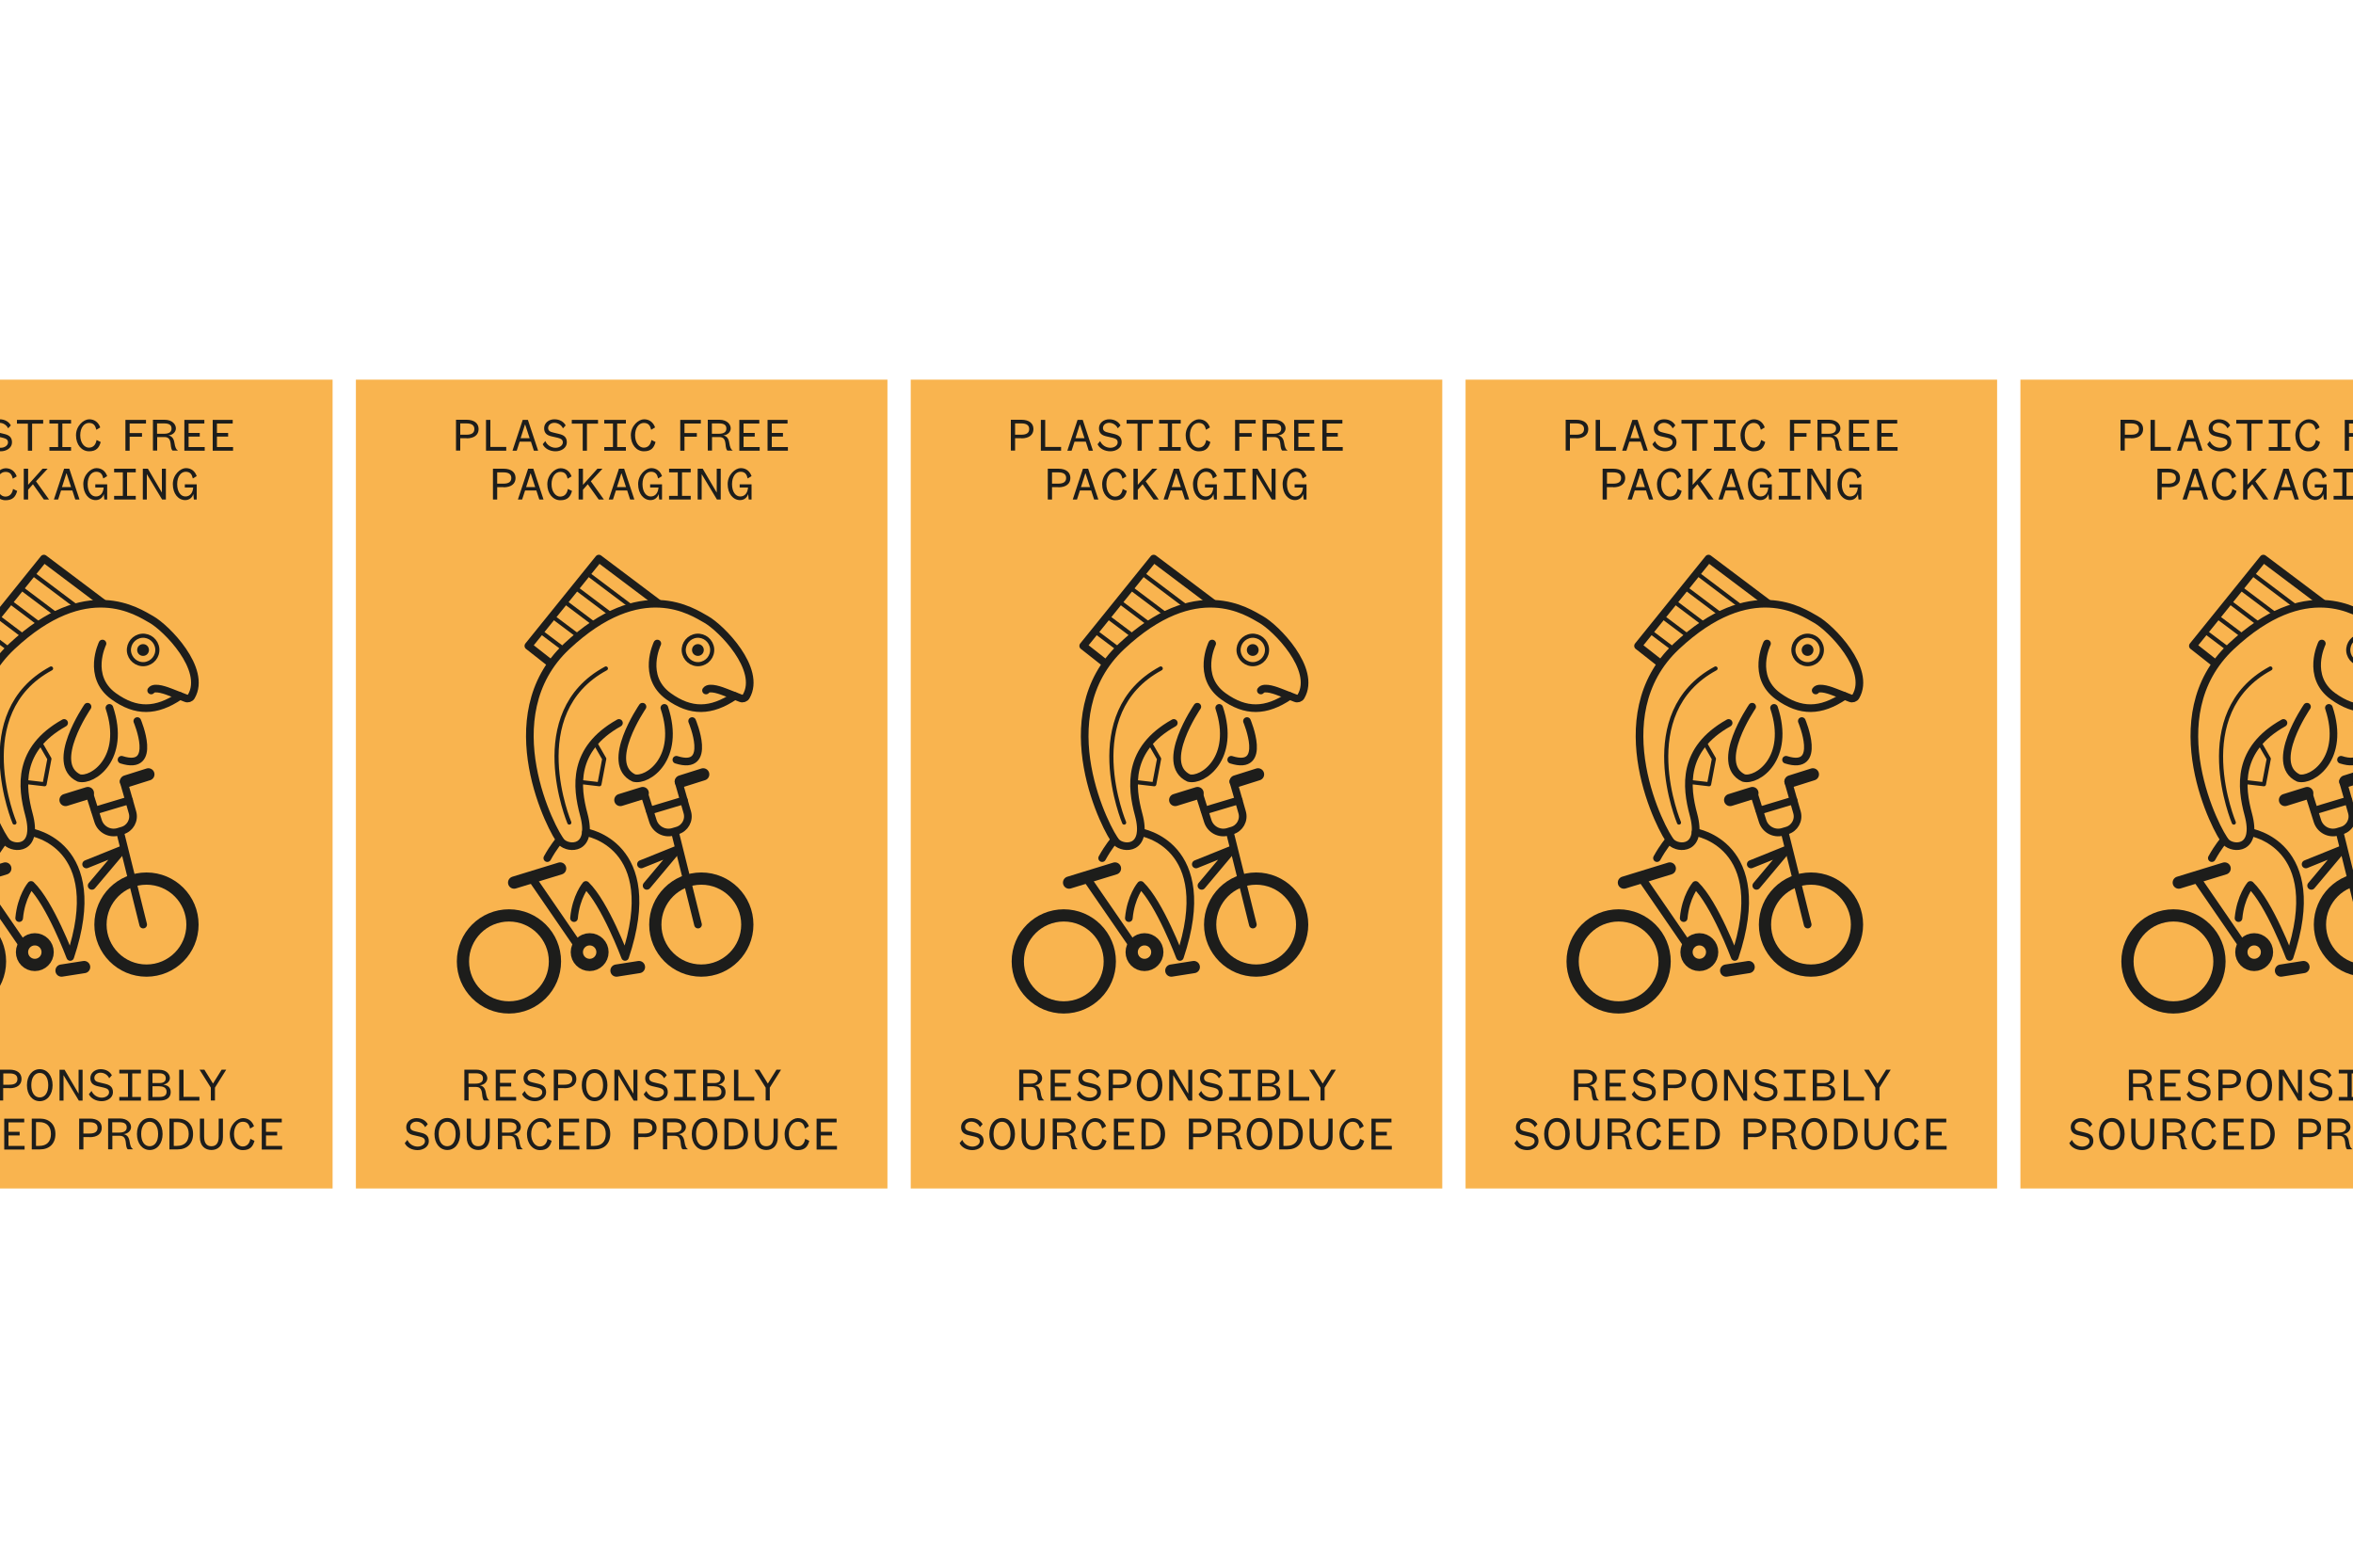 <?xml version="1.0" encoding="UTF-8"?>
<svg id="Layer_1" data-name="Layer 1" xmlns="http://www.w3.org/2000/svg" xmlns:xlink="http://www.w3.org/1999/xlink" version="1.1" viewBox="0 0 2000 1333">
  <defs>
    <style>
      .cls-1 {
        fill: #f9b44f;
      }

      .cls-1, .cls-2, .cls-3 {
        stroke-width: 0px;
      }

      .cls-4 {
        clip-path: url(#clippath);
      }

      .cls-2, .cls-5, .cls-6, .cls-7, .cls-8, .cls-9 {
        fill: none;
      }

      .cls-5 {
        stroke-width: 6.5px;
      }

      .cls-5, .cls-6, .cls-7, .cls-8, .cls-9 {
        stroke: #1d1d1b;
      }

      .cls-5, .cls-6, .cls-8, .cls-9 {
        stroke-linecap: round;
        stroke-linejoin: round;
      }

      .cls-3 {
        fill: #1d1d1b;
      }

      .cls-6 {
        stroke-width: 6.9px;
      }

      .cls-7 {
        stroke-miterlimit: 10;
      }

      .cls-7, .cls-9 {
        stroke-width: 10.4px;
      }

      .cls-10 {
        clip-path: url(#clippath-1);
      }

      .cls-11 {
        clip-path: url(#clippath-4);
      }

      .cls-12 {
        clip-path: url(#clippath-3);
      }

      .cls-13 {
        clip-path: url(#clippath-2);
      }

      .cls-14 {
        clip-path: url(#clippath-7);
      }

      .cls-15 {
        clip-path: url(#clippath-8);
      }

      .cls-16 {
        clip-path: url(#clippath-6);
      }

      .cls-17 {
        clip-path: url(#clippath-5);
      }

      .cls-18 {
        clip-path: url(#clippath-9);
      }

      .cls-19 {
        clip-path: url(#clippath-20);
      }

      .cls-20 {
        clip-path: url(#clippath-21);
      }

      .cls-21 {
        clip-path: url(#clippath-24);
      }

      .cls-22 {
        clip-path: url(#clippath-23);
      }

      .cls-23 {
        clip-path: url(#clippath-22);
      }

      .cls-24 {
        clip-path: url(#clippath-25);
      }

      .cls-25 {
        clip-path: url(#clippath-27);
      }

      .cls-26 {
        clip-path: url(#clippath-28);
      }

      .cls-27 {
        clip-path: url(#clippath-26);
      }

      .cls-28 {
        clip-path: url(#clippath-14);
      }

      .cls-29 {
        clip-path: url(#clippath-13);
      }

      .cls-30 {
        clip-path: url(#clippath-12);
      }

      .cls-31 {
        clip-path: url(#clippath-10);
      }

      .cls-32 {
        clip-path: url(#clippath-15);
      }

      .cls-33 {
        clip-path: url(#clippath-17);
      }

      .cls-34 {
        clip-path: url(#clippath-16);
      }

      .cls-35 {
        clip-path: url(#clippath-19);
      }

      .cls-36 {
        clip-path: url(#clippath-11);
      }

      .cls-37 {
        clip-path: url(#clippath-18);
      }

      .cls-8 {
        stroke-width: 3.5px;
      }
    </style>
    <clipPath id="clippath">
      <rect class="cls-2" width="2000" height="1333"/>
    </clipPath>
    <clipPath id="clippath-1">
      <rect class="cls-2" width="2000" height="1333"/>
    </clipPath>
    <clipPath id="clippath-2">
      <rect class="cls-2" width="2000" height="1333"/>
    </clipPath>
    <clipPath id="clippath-3">
      <rect class="cls-2" width="2000" height="1333"/>
    </clipPath>
    <clipPath id="clippath-4">
      <rect class="cls-2" width="2000" height="1333"/>
    </clipPath>
    <clipPath id="clippath-5">
      <rect class="cls-2" width="2000" height="1333"/>
    </clipPath>
    <clipPath id="clippath-6">
      <rect class="cls-2" width="2000" height="1333"/>
    </clipPath>
    <clipPath id="clippath-7">
      <rect class="cls-2" width="2000" height="1333"/>
    </clipPath>
    <clipPath id="clippath-8">
      <rect class="cls-2" width="2000" height="1333"/>
    </clipPath>
    <clipPath id="clippath-9">
      <rect class="cls-2" width="2000" height="1333"/>
    </clipPath>
    <clipPath id="clippath-10">
      <rect class="cls-2" width="2000" height="1333"/>
    </clipPath>
    <clipPath id="clippath-11">
      <rect class="cls-2" width="2000" height="1333"/>
    </clipPath>
    <clipPath id="clippath-12">
      <rect class="cls-2" width="2000" height="1333"/>
    </clipPath>
    <clipPath id="clippath-13">
      <rect class="cls-2" width="2000" height="1333"/>
    </clipPath>
    <clipPath id="clippath-14">
      <rect class="cls-2" width="2000" height="1333"/>
    </clipPath>
    <clipPath id="clippath-15">
      <rect class="cls-2" width="2000" height="1333"/>
    </clipPath>
    <clipPath id="clippath-16">
      <rect class="cls-2" width="2000" height="1333"/>
    </clipPath>
    <clipPath id="clippath-17">
      <rect class="cls-2" width="2000" height="1333"/>
    </clipPath>
    <clipPath id="clippath-18">
      <rect class="cls-2" width="2000" height="1333"/>
    </clipPath>
    <clipPath id="clippath-19">
      <rect class="cls-2" width="2000" height="1333"/>
    </clipPath>
    <clipPath id="clippath-20">
      <rect class="cls-2" width="2000" height="1333"/>
    </clipPath>
    <clipPath id="clippath-21">
      <rect class="cls-2" width="2000" height="1333"/>
    </clipPath>
    <clipPath id="clippath-22">
      <rect class="cls-2" width="2000" height="1333"/>
    </clipPath>
    <clipPath id="clippath-23">
      <rect class="cls-2" width="2000" height="1333"/>
    </clipPath>
    <clipPath id="clippath-24">
      <rect class="cls-2" width="2000" height="1333"/>
    </clipPath>
    <clipPath id="clippath-25">
      <rect class="cls-2" width="2000" height="1333"/>
    </clipPath>
    <clipPath id="clippath-26">
      <rect class="cls-2" width="2000" height="1333"/>
    </clipPath>
    <clipPath id="clippath-27">
      <rect class="cls-2" width="2000" height="1333"/>
    </clipPath>
    <clipPath id="clippath-28">
      <rect class="cls-2" width="2000" height="1333"/>
    </clipPath>
  </defs>
  <rect class="cls-1" x="774.1" y="322.7" width="451.8" height="687.5"/>
  <polyline class="cls-6" points="1016.6 734.6 1046.9 722.4 1021.4 752.8"/>
  <g class="cls-4">
    <path class="cls-3" d="M1069.8,552.5c0,2.8-2.2,5-5,5s-5-2.2-5-5,2.2-5,5-5,5,2.2,5,5"/>
    <path class="cls-8" d="M1052.8,553.6c-.6-6.7,4.3-12.5,10.9-13.2,6.7-.6,12.5,4.3,13.2,10.9.6,6.7-4.3,12.5-10.9,13.2-6.7.6-12.5-4.3-13.2-10.9Z"/>
    <path class="cls-5" d="M1030.3,547s-13.7,28.1,9.5,44.8c19,13.7,36.1,13.4,56.3-.2"/>
  </g>
  <polyline class="cls-5" points="1030.7 512.5 980.6 474.8 920.7 549 939.4 563.7"/>
  <line class="cls-8" x1="1008.6" y1="515.9" x2="970.8" y2="487.4"/>
  <line class="cls-8" x1="991.2" y1="522.5" x2="961.3" y2="500"/>
  <line class="cls-8" x1="977" y1="530.6" x2="952.4" y2="512.1"/>
  <line class="cls-8" x1="963.3" y1="540.7" x2="940.9" y2="523.9"/>
  <line class="cls-8" x1="950.9" y1="551.8" x2="930.7" y2="536.6"/>
  <g class="cls-10">
    <path class="cls-5" d="M969.6,707.4s65.4,10.2,33.3,106c0,0-17.1-45.6-33.3-61.2,0,0-8.4,9.8-10.1,28.2"/>
    <circle class="cls-7" cx="972.8" cy="809.3" r="10.9"/>
  </g>
  <line class="cls-6" x1="922.7" y1="745.1" x2="961" y2="800.7"/>
  <line class="cls-5" x1="1064.9" y1="785.9" x2="1045.3" y2="707.2"/>
  <line class="cls-5" x1="1023.9" y1="689" x2="1052.9" y2="680.3"/>
  <g class="cls-13">
    <path class="cls-5" d="M1018.8,673.3l7.8,24.7c2.3,7.1,9.8,11.1,16.9,9.1l3.7-1.1c6.6-1.9,10.5-8.8,8.6-15.5l-7.5-26.2"/>
  </g>
  <line class="cls-9" x1="998.9" y1="680" x2="1017.9" y2="674.1"/>
  <line class="cls-9" x1="1050.3" y1="664.2" x2="1069.3" y2="658.2"/>
  <g class="cls-12">
    <path class="cls-5" d="M1017.7,600.7s-33.2,48.4-7.3,60.6c11.6,3.1,40.2-16.7,25.9-59.6"/>
    <path class="cls-5" d="M1059.9,612.9s18.1,42.9-13.4,32.9"/>
    <path class="cls-8" d="M955.5,699.2s-39.1-93.2,31.1-131"/>
  </g>
  <polyline class="cls-8" points="977.7 632 985.2 645 981.1 666.6 964 664.6"/>
  <line class="cls-9" x1="995.6" y1="825" x2="1014.7" y2="822"/>
  <g class="cls-11">
    <path class="cls-5" d="M947.1,714.1s-5,5.6-10.3,15.3"/>
    <path class="cls-1" d="M977.8,809.3c0,2.8-2.2,5-5,5s-5-2.2-5-5,2.2-5,5-5,5,2.2,5,5"/>
    <path class="cls-9" d="M1106.8,785.9c0,21.6-17.5,39.1-39.1,39.1s-39.1-17.5-39.1-39.1,17.5-39.1,39.1-39.1,39.1,17.5,39.1,39.1Z"/>
  </g>
  <line class="cls-9" x1="908.7" y1="750.2" x2="947.7" y2="738.2"/>
  <g class="cls-17">
    <path class="cls-5" d="M1071.7,586.9c2.7-4,13.8.5,16.7,1.6l12.8,5c1.7.7,3.7,0,4.6-1.5,13.5-23.2-21.3-58.4-34-65.5-11.4-6.3-54.9-36.7-118.5,22.9-63.6,59.6-12,158.4-4.4,166.4,5.8,6.1,27.2,7.3,18.9-23.5-6.3-23.4-9.9-55.5,29.9-77.8"/>
    <path class="cls-9" d="M943.3,817.2c0,21.6-17.5,39.1-39.1,39.1s-39.1-17.5-39.1-39.1,17.5-39.1,39.1-39.1,39.1,17.5,39.1,39.1Z"/>
    <path class="cls-3" d="M1183.1,974h-13.8v-8.9h9.5v-3.1h-9.5v-8h13.4v-3.1h-17v26.2h17.3v-3.1ZM1156,967.9c-.7,4.2-2.9,6.6-6.6,6.6s-7.3-4-7.3-10.5,3.3-10.5,7.4-10.5,5.4,2.3,6.3,5.8l3.3-2c-1.5-4.2-4.7-6.9-9.4-6.9s-11.2,5.5-11.2,13.6,4.9,13.6,11.1,13.6,8.6-3.1,9.9-7.9l-3.5-1.7ZM1122.9,977.5c5.3,0,9.8-3.4,9.8-11v-15.7h-3.6v15.4c0,5.4-2.2,8.1-6.2,8.1s-6.2-2.7-6.2-8.1v-15.4h-3.6v15.7c0,7.7,4.5,11,9.9,11M1090.9,974v-20.2h2.8c6.4,0,9.9,3.7,9.9,10.1s-3.5,10.1-9.9,10.1h-2.8ZM1087.3,977h6.9c8.1,0,13.2-4.9,13.2-13.1s-5.2-13.1-13.2-13.1h-6.9v26.2ZM1077.6,963.9c0,6.4-2.8,10.4-7.2,10.4s-7.2-4-7.2-10.4,2.8-10.4,7.2-10.4,7.2,4,7.2,10.4M1081.4,963.9c0-8.1-4.6-13.6-10.9-13.6s-10.9,5.5-10.9,13.6,4.6,13.6,10.9,13.6,10.9-5.5,10.9-13.6M1056.2,977v-.3c-1.4-.8-2.2-2.3-2.9-6.7-.5-3.1-2-5.5-5.1-6,3.4-.2,6.4-2.7,6.4-6s-3-7.3-9.6-7.3h-9.9v26.2h3.6v-11.5h6.2c3.7,0,4.9,2.1,5.3,6.2.2,2.6.7,4.9,1.7,5.3h4.4ZM1038.6,953.9h6.1c4.4,0,6.2,1.5,6.2,4.4s-2.1,4.4-6.5,4.4h-5.8v-8.8ZM1014.1,963.5v-9.6h5.3c4.5,0,6.7,1.6,6.7,4.8s-2.2,4.8-6.7,4.8h-5.3ZM1019.5,966.6c6.5,0,10.2-3,10.2-7.9s-3.7-7.9-10.2-7.9h-9v26.2h3.6v-10.5h5.4ZM973.8,974v-20.2h2.8c6.4,0,9.9,3.7,9.9,10.1s-3.5,10.1-9.9,10.1h-2.8ZM970.2,977h6.9c8.1,0,13.2-4.9,13.2-13.1s-5.2-13.1-13.2-13.1h-6.9v26.2ZM964.2,974h-13.8v-8.9h9.5v-3.1h-9.5v-8h13.4v-3.1h-17v26.2h17.3v-3.1ZM937,967.9c-.7,4.2-2.9,6.6-6.6,6.6s-7.3-4-7.3-10.5,3.3-10.5,7.4-10.5,5.4,2.3,6.3,5.8l3.3-2c-1.5-4.2-4.7-6.9-9.4-6.9s-11.2,5.5-11.2,13.6,4.9,13.6,11.1,13.6,8.6-3.1,9.9-7.9l-3.5-1.7ZM915.9,977v-.3c-1.4-.8-2.2-2.3-2.9-6.7-.5-3.1-2-5.5-5.1-6,3.4-.2,6.4-2.7,6.4-6s-3-7.3-9.6-7.3h-9.9v26.2h3.6v-11.5h6.2c3.7,0,4.9,2.1,5.3,6.2.2,2.6.7,4.9,1.7,5.3h4.4ZM898.4,953.9h6.1c4.4,0,6.2,1.5,6.2,4.4s-2.1,4.4-6.5,4.4h-5.8v-8.8ZM878.1,977.5c5.3,0,9.8-3.4,9.8-11v-15.7h-3.6v15.4c0,5.4-2.2,8.1-6.2,8.1s-6.2-2.7-6.2-8.1v-15.4h-3.6v15.7c0,7.7,4.5,11,9.9,11M858.9,963.9c0,6.4-2.8,10.4-7.2,10.4s-7.2-4-7.2-10.4,2.8-10.4,7.2-10.4,7.2,4,7.2,10.4M862.7,963.9c0-8.1-4.6-13.6-10.9-13.6s-10.9,5.5-10.9,13.6,4.6,13.6,10.9,13.6,10.9-5.5,10.9-13.6M815.6,971.6c1.7,3.7,6.1,6,10.9,6s9.6-2.8,9.6-7.6-3-6.3-6.8-7.2l-4.6-1.1c-2.7-.6-4.4-1.5-4.4-3.9s2.1-4.4,5.3-4.4,6.1,2,7.3,4.7l2.3-2.5c-1.6-3-4.9-5.2-9.6-5.2s-8.7,3.1-8.7,7.6,2.8,6.1,6.3,6.9l5.2,1.2c2.8.7,4.4,1.6,4.4,4s-2.7,4.5-6.2,4.5-7.1-2-8.7-5.7l-2.2,2.7Z"/>
    <path class="cls-3" d="M1124.3,921.1l-7.4-11.9h-4.1l9.6,15.3v10.9h3.5v-10.9l9.6-15.3h-3.9l-7.4,11.9ZM1095.6,909.3v26.2h17.2v-3.2h-13.5v-23h-3.7ZM1078.9,923.4c3.9,0,5.9,1.7,5.9,4.6s-2,4.4-5.9,4.4h-6.1v-9.1h6.1ZM1072.8,912.3h5.9c3.7,0,5.4,1.7,5.4,4.2s-1.6,4.1-5.4,4.1h-5.9v-8.3ZM1082,921.9c3-.5,5.6-2.6,5.6-5.6s-2.7-7-9.1-7h-9.3v26.2h9.7c6.1,0,9.4-2.7,9.4-7.2s-3-5.9-6.4-6.4M1063.1,935.5v-3.1h-7.4v-20h7.4v-3.1h-18.4v3.1h7.4v20h-7.4v3.1h18.4ZM1018.7,930c1.7,3.7,6.1,6,10.9,6s9.6-2.8,9.6-7.6-3-6.3-6.8-7.2l-4.6-1.1c-2.7-.6-4.4-1.5-4.4-3.9s2.1-4.4,5.3-4.4,6.1,2,7.3,4.7l2.3-2.5c-1.6-3-4.9-5.2-9.6-5.2s-8.7,3.1-8.7,7.6,2.8,6.1,6.3,6.9l5.2,1.2c2.8.7,4.4,1.6,4.4,4s-2.7,4.5-6.2,4.5-7.1-2-8.7-5.7l-2.2,2.7ZM998,909.3h-4.2v26.2h3.4v-21.6l13,21.6h3.2v-26.2h-3.4v20.3l-11.9-20.3ZM984.2,922.4c0,6.4-2.8,10.4-7.2,10.4s-7.2-4-7.2-10.4,2.8-10.4,7.2-10.4,7.2,4,7.2,10.4M988,922.4c0-8.1-4.6-13.6-10.9-13.6s-10.9,5.5-10.9,13.6,4.6,13.6,10.9,13.6,10.9-5.5,10.9-13.6M946,922v-9.6h5.3c4.5,0,6.7,1.6,6.7,4.8s-2.2,4.8-6.7,4.8h-5.3ZM951.3,925c6.5,0,10.2-3,10.2-7.9s-3.7-7.9-10.2-7.9h-9v26.2h3.6v-10.5h5.4ZM915.3,930c1.7,3.7,6.1,6,10.9,6s9.6-2.8,9.6-7.6-3-6.3-6.8-7.2l-4.6-1.1c-2.7-.6-4.4-1.5-4.4-3.9s2.1-4.4,5.3-4.4,6.1,2,7.3,4.7l2.3-2.5c-1.6-3-4.9-5.2-9.6-5.2s-8.7,3.1-8.7,7.6,2.8,6.1,6.3,6.9l5.2,1.2c2.8.7,4.4,1.6,4.4,4s-2.7,4.5-6.2,4.5-7.1-2-8.7-5.7l-2.2,2.7ZM910.4,932.4h-13.8v-8.9h9.5v-3.1h-9.5v-8h13.4v-3.1h-17v26.2h17.3v-3.1ZM887.4,935.5v-.3c-1.4-.8-2.2-2.3-2.9-6.7-.5-3.1-2-5.5-5.1-6,3.4-.2,6.4-2.7,6.4-6s-3-7.3-9.6-7.3h-9.9v26.2h3.6v-11.5h6.2c3.7,0,4.9,2.1,5.3,6.2.2,2.6.7,4.9,1.7,5.3h4.4ZM869.8,912.3h6.1c4.4,0,6.2,1.5,6.2,4.4s-2.1,4.4-6.5,4.4h-5.8v-8.8Z"/>
    <path class="cls-3" d="M1100.6,425.1c3.5,0,6.1-2,7-5.2l.5,4.7h2.4v-12.9h-10.1v2.7h7.1c-.3,4.4-2.6,7.6-6.6,7.6s-7-4-7-10.5,3.2-10.5,7.2-10.5,5.3,2.3,6.1,5.7l3.3-2c-1.5-4.2-4.6-6.8-9.2-6.8s-11.1,5.5-11.1,13.6,4.6,13.6,10.6,13.6M1068.8,398.4h-4.2v26.2h3.4v-21.6l13,21.6h3.2v-26.2h-3.4v20.3l-11.9-20.3ZM1058.7,424.6v-3.1h-7.4v-20h7.4v-3.1h-18.4v3.1h7.4v20h-7.4v3.1h18.4ZM1024.4,425.1c3.5,0,6.1-2,7-5.2l.5,4.7h2.4v-12.9h-10.1v2.7h7.1c-.3,4.4-2.6,7.6-6.6,7.6s-7-4-7-10.5,3.2-10.5,7.2-10.5,5.3,2.3,6.1,5.7l3.3-2c-1.5-4.2-4.6-6.8-9.2-6.8s-11.1,5.5-11.1,13.6,4.6,13.6,10.6,13.6M1007,424.6h3.8l-8.7-26.2h-4.4l-8.7,26.2h3.6l2.5-7.7h9.6l2.5,7.7ZM999.7,402.4h.2l3.8,11.6h-7.7l3.7-11.6ZM984.9,424.6l-11.1-15.5,9.9-10.7h-4.3l-12.3,13.7v-13.7h-3.7v26.2h3.7v-8.3l4.1-4.7,9.3,13h4.3ZM954.3,415.5c-.7,4.2-2.9,6.6-6.6,6.6s-7.3-4-7.3-10.5,3.3-10.5,7.4-10.5,5.4,2.3,6.3,5.8l3.3-2c-1.5-4.2-4.7-6.9-9.4-6.9s-11.2,5.5-11.2,13.6,4.9,13.6,11.1,13.6,8.6-3.1,9.9-7.9l-3.5-1.7ZM929.8,424.6h3.8l-8.7-26.2h-4.4l-8.7,26.2h3.6l2.5-7.7h9.6l2.5,7.7ZM922.5,402.4h.2l3.8,11.6h-7.7l3.7-11.6ZM894.2,411.1v-9.6h5.3c4.5,0,6.7,1.6,6.7,4.8s-2.2,4.8-6.7,4.8h-5.3ZM899.6,414.2c6.5,0,10.2-3,10.2-7.9s-3.7-7.9-10.2-7.9h-9v26.2h3.6v-10.5h5.4Z"/>
    <path class="cls-3" d="M1141.4,380h-13.8v-8.9h9.5v-3.1h-9.5v-8h13.4v-3.1h-17v26.2h17.3v-3.1ZM1117.4,380h-13.8v-8.9h9.5v-3.1h-9.5v-8h13.4v-3.1h-17v26.2h17.3v-3.1ZM1094.3,383.1v-.3c-1.4-.8-2.2-2.3-2.9-6.7-.5-3.1-2-5.5-5.1-6,3.4-.2,6.4-2.7,6.4-6s-3-7.3-9.6-7.3h-9.9v26.2h3.6v-11.5h6.2c3.7,0,4.9,2.1,5.3,6.2.2,2.6.7,4.9,1.7,5.3h4.4ZM1076.7,359.9h6.1c4.4,0,6.2,1.5,6.2,4.4s-2.1,4.4-6.5,4.4h-5.8v-8.8ZM1053.4,383.1v-11.9h10.5v-3.1h-10.5v-8.1h13.9v-3.1h-17.5v26.2h3.6ZM1025.3,373.9c-.7,4.2-2.9,6.6-6.6,6.6s-7.3-4-7.3-10.5,3.3-10.5,7.4-10.5,5.4,2.3,6.3,5.8l3.3-2c-1.5-4.2-4.7-6.9-9.4-6.9s-11.2,5.5-11.2,13.6,4.9,13.6,11.1,13.6,8.6-3.1,9.9-7.9l-3.5-1.7ZM1003.6,383.1v-3.1h-7.4v-20h7.4v-3.1h-18.4v3.1h7.4v20h-7.4v3.1h18.4ZM970.5,383.1v-23h9.4v-3.2h-22.3v3.2h9.3v23h3.6ZM932.9,377.6c1.7,3.7,6.1,6,10.9,6s9.6-2.8,9.6-7.6-3-6.3-6.8-7.2l-4.6-1.1c-2.7-.6-4.5-1.5-4.5-3.9s2.1-4.4,5.3-4.4,6.1,2,7.3,4.7l2.3-2.5c-1.6-3-4.9-5.2-9.6-5.2s-8.7,3.1-8.7,7.6,2.8,6.1,6.3,6.9l5.2,1.2c2.8.7,4.4,1.6,4.4,4s-2.7,4.5-6.2,4.5-7.1-2-8.7-5.7l-2.2,2.7ZM925.2,383.1h3.8l-8.7-26.2h-4.4l-8.7,26.2h3.6l2.5-7.7h9.6l2.5,7.7ZM917.8,360.9h.2l3.8,11.6h-7.7l3.7-11.6ZM884.7,356.9v26.2h17.2v-3.2h-13.5v-23h-3.7ZM862.8,369.5v-9.6h5.3c4.5,0,6.7,1.6,6.7,4.8s-2.2,4.8-6.7,4.8h-5.3ZM868.2,372.6c6.5,0,10.2-3,10.2-7.9s-3.7-7.9-10.2-7.9h-9v26.2h3.6v-10.5h5.4Z"/>
  </g>
  <rect class="cls-1" x="302.5" y="322.7" width="451.8" height="687.5"/>
  <polyline class="cls-6" points="545 734.6 575.3 722.4 549.8 752.8"/>
  <g class="cls-16">
    <path class="cls-3" d="M598.2,552.5c0,2.8-2.2,5-5,5s-5-2.2-5-5,2.2-5,5-5,5,2.2,5,5"/>
    <path class="cls-8" d="M581.2,553.6c-.6-6.7,4.3-12.5,10.9-13.2,6.7-.6,12.5,4.3,13.2,10.9.6,6.7-4.3,12.5-10.9,13.2-6.7.6-12.5-4.3-13.2-10.9Z"/>
    <path class="cls-5" d="M558.7,547s-13.7,28.1,9.5,44.8c19,13.7,36.1,13.4,56.3-.2"/>
  </g>
  <polyline class="cls-5" points="559.1 512.5 509 474.8 449.1 549 467.8 563.7"/>
  <line class="cls-8" x1="537" y1="515.9" x2="499.1" y2="487.4"/>
  <line class="cls-8" x1="519.6" y1="522.5" x2="489.7" y2="500"/>
  <line class="cls-8" x1="505.4" y1="530.6" x2="480.8" y2="512.1"/>
  <line class="cls-8" x1="491.7" y1="540.7" x2="469.3" y2="523.9"/>
  <line class="cls-8" x1="479.3" y1="551.8" x2="459.1" y2="536.6"/>
  <g class="cls-14">
    <path class="cls-5" d="M498,707.4s65.4,10.2,33.3,106c0,0-17.1-45.6-33.3-61.2,0,0-8.4,9.8-10.1,28.2"/>
    <circle class="cls-7" cx="501.2" cy="809.3" r="10.9"/>
  </g>
  <line class="cls-6" x1="451.1" y1="745.1" x2="489.3" y2="800.7"/>
  <line class="cls-5" x1="593.3" y1="785.9" x2="573.7" y2="707.2"/>
  <line class="cls-5" x1="552.3" y1="689" x2="581.3" y2="680.3"/>
  <g class="cls-15">
    <path class="cls-5" d="M547.2,673.3l7.8,24.7c2.3,7.1,9.8,11.1,16.9,9.1l3.7-1.1c6.6-1.9,10.5-8.8,8.6-15.5l-7.5-26.2"/>
  </g>
  <line class="cls-9" x1="527.3" y1="680" x2="546.3" y2="674.1"/>
  <line class="cls-9" x1="578.7" y1="664.2" x2="597.7" y2="658.2"/>
  <g class="cls-18">
    <path class="cls-5" d="M546.1,600.7s-33.2,48.4-7.3,60.6c11.6,3.1,40.2-16.7,25.9-59.6"/>
    <path class="cls-5" d="M588.3,612.9s18.1,42.9-13.4,32.9"/>
    <path class="cls-8" d="M483.9,699.2s-39.1-93.2,31.1-131"/>
  </g>
  <polyline class="cls-8" points="506.1 632 513.6 645 509.5 666.6 492.4 664.6"/>
  <line class="cls-9" x1="524" y1="825" x2="543.1" y2="822"/>
  <g class="cls-31">
    <path class="cls-5" d="M475.5,714.1s-5,5.6-10.3,15.3"/>
    <path class="cls-1" d="M506.2,809.3c0,2.8-2.2,5-5,5s-5-2.2-5-5,2.2-5,5-5,5,2.2,5,5"/>
    <path class="cls-9" d="M635.2,785.9c0,21.6-17.5,39.1-39.1,39.1s-39.1-17.5-39.1-39.1,17.5-39.1,39.1-39.1,39.1,17.5,39.1,39.1Z"/>
  </g>
  <line class="cls-9" x1="437" y1="750.2" x2="476.1" y2="738.2"/>
  <g class="cls-36">
    <path class="cls-5" d="M600.1,586.9c2.7-4,13.8.5,16.7,1.6l12.8,5c1.7.7,3.7,0,4.6-1.5,13.5-23.2-21.3-58.4-34-65.5-11.4-6.3-54.9-36.7-118.5,22.9-63.6,59.6-12,158.4-4.4,166.4,5.8,6.1,27.2,7.3,18.9-23.5-6.3-23.4-9.9-55.5,29.9-77.8"/>
    <path class="cls-9" d="M471.7,817.2c0,21.6-17.5,39.1-39.1,39.1s-39.1-17.5-39.1-39.1,17.5-39.1,39.1-39.1,39.1,17.5,39.1,39.1Z"/>
    <path class="cls-3" d="M711.5,974h-13.8v-8.9h9.5v-3.1h-9.5v-8h13.4v-3.1h-17v26.2h17.3v-3.1ZM684.4,967.9c-.7,4.2-2.9,6.6-6.6,6.6s-7.3-4-7.3-10.5,3.3-10.5,7.4-10.5,5.4,2.3,6.3,5.8l3.3-2c-1.5-4.2-4.7-6.9-9.4-6.9s-11.2,5.5-11.2,13.6,4.9,13.6,11.1,13.6,8.6-3.1,9.9-7.9l-3.5-1.7ZM651.3,977.5c5.3,0,9.8-3.4,9.8-11v-15.7h-3.6v15.4c0,5.4-2.2,8.1-6.2,8.1s-6.2-2.7-6.2-8.1v-15.4h-3.6v15.7c0,7.7,4.5,11,9.9,11M619.3,974v-20.2h2.8c6.4,0,9.9,3.7,9.9,10.1s-3.5,10.1-9.9,10.1h-2.8ZM615.7,977h6.9c8.1,0,13.2-4.9,13.2-13.1s-5.2-13.1-13.2-13.1h-6.9v26.2ZM606,963.9c0,6.4-2.8,10.4-7.2,10.4s-7.2-4-7.2-10.4,2.8-10.4,7.2-10.4,7.2,4,7.2,10.4M609.8,963.9c0-8.1-4.6-13.6-10.9-13.6s-10.9,5.5-10.9,13.6,4.6,13.6,10.9,13.6,10.9-5.5,10.9-13.6M584.6,977v-.3c-1.4-.8-2.2-2.3-2.9-6.7-.5-3.1-2-5.5-5.1-6,3.4-.2,6.4-2.7,6.4-6s-3-7.3-9.6-7.3h-9.9v26.2h3.6v-11.5h6.2c3.7,0,4.9,2.1,5.3,6.2.2,2.6.7,4.9,1.7,5.3h4.4ZM567,953.9h6.1c4.4,0,6.2,1.5,6.2,4.4s-2.1,4.4-6.5,4.4h-5.8v-8.8ZM542.5,963.5v-9.6h5.3c4.5,0,6.7,1.6,6.7,4.8s-2.2,4.8-6.7,4.8h-5.3ZM547.9,966.6c6.5,0,10.2-3,10.2-7.9s-3.7-7.9-10.2-7.9h-9v26.2h3.6v-10.5h5.4ZM502.2,974v-20.2h2.8c6.4,0,9.9,3.7,9.9,10.1s-3.5,10.1-9.9,10.1h-2.8ZM498.6,977h6.9c8.1,0,13.2-4.9,13.2-13.1s-5.2-13.1-13.2-13.1h-6.9v26.2ZM492.6,974h-13.8v-8.9h9.5v-3.1h-9.5v-8h13.4v-3.1h-17v26.2h17.3v-3.1ZM465.4,967.9c-.7,4.2-2.9,6.6-6.6,6.6s-7.3-4-7.3-10.5,3.3-10.5,7.4-10.5,5.4,2.3,6.3,5.8l3.3-2c-1.5-4.2-4.7-6.9-9.4-6.9s-11.2,5.5-11.2,13.6,4.9,13.6,11.1,13.6,8.6-3.1,9.9-7.9l-3.5-1.7ZM444.3,977v-.3c-1.4-.8-2.2-2.3-2.9-6.7-.5-3.1-2-5.5-5.1-6,3.4-.2,6.4-2.7,6.4-6s-3-7.3-9.6-7.3h-9.9v26.2h3.6v-11.5h6.2c3.7,0,4.9,2.1,5.3,6.2.2,2.6.7,4.9,1.7,5.3h4.4ZM426.7,953.9h6.1c4.4,0,6.2,1.5,6.2,4.4s-2.1,4.4-6.5,4.4h-5.8v-8.8ZM406.5,977.5c5.3,0,9.8-3.4,9.8-11v-15.7h-3.6v15.4c0,5.4-2.2,8.1-6.2,8.1s-6.2-2.7-6.2-8.1v-15.4h-3.6v15.7c0,7.7,4.5,11,9.9,11M387.3,963.9c0,6.4-2.8,10.4-7.2,10.4s-7.2-4-7.2-10.4,2.8-10.4,7.2-10.4,7.2,4,7.2,10.4M391.1,963.9c0-8.1-4.6-13.6-10.9-13.6s-10.9,5.5-10.9,13.6,4.6,13.6,10.9,13.6,10.9-5.5,10.9-13.6M344,971.6c1.7,3.7,6.1,6,10.9,6s9.6-2.8,9.6-7.6-3-6.3-6.8-7.2l-4.6-1.1c-2.7-.6-4.4-1.5-4.4-3.9s2.1-4.4,5.3-4.4,6.1,2,7.3,4.7l2.3-2.5c-1.6-3-4.9-5.2-9.6-5.2s-8.7,3.1-8.7,7.6,2.8,6.1,6.3,6.9l5.2,1.2c2.8.7,4.4,1.6,4.4,4s-2.7,4.5-6.2,4.5-7.1-2-8.7-5.7l-2.2,2.7Z"/>
    <path class="cls-3" d="M652.7,921.1l-7.4-11.9h-4.1l9.6,15.3v10.9h3.5v-10.9l9.6-15.3h-3.9l-7.4,11.9ZM623.9,909.3v26.2h17.2v-3.2h-13.5v-23h-3.7ZM607.3,923.4c3.9,0,5.9,1.7,5.9,4.6s-2,4.4-5.9,4.4h-6.1v-9.1h6.1ZM601.2,912.3h5.9c3.7,0,5.4,1.7,5.4,4.2s-1.6,4.1-5.4,4.1h-5.9v-8.3ZM610.4,921.9c3-.5,5.6-2.6,5.6-5.6s-2.7-7-9.1-7h-9.3v26.2h9.7c6.1,0,9.4-2.7,9.4-7.2s-3-5.9-6.4-6.4M591.4,935.5v-3.1h-7.4v-20h7.4v-3.1h-18.4v3.1h7.4v20h-7.4v3.1h18.4ZM547.1,930c1.7,3.7,6.1,6,10.9,6s9.6-2.8,9.6-7.6-3-6.3-6.8-7.2l-4.6-1.1c-2.7-.6-4.4-1.5-4.4-3.9s2.1-4.4,5.3-4.4,6.1,2,7.3,4.7l2.3-2.5c-1.6-3-4.9-5.2-9.6-5.2s-8.7,3.1-8.7,7.6,2.8,6.1,6.3,6.9l5.2,1.2c2.8.7,4.4,1.6,4.4,4s-2.7,4.5-6.2,4.5-7.1-2-8.7-5.7l-2.2,2.7ZM526.4,909.3h-4.2v26.2h3.4v-21.6l13,21.6h3.2v-26.2h-3.4v20.3l-11.9-20.3ZM512.6,922.4c0,6.4-2.8,10.4-7.2,10.4s-7.2-4-7.2-10.4,2.8-10.4,7.2-10.4,7.2,4,7.2,10.4M516.3,922.4c0-8.1-4.6-13.6-10.9-13.6s-10.9,5.5-10.9,13.6,4.6,13.6,10.9,13.6,10.9-5.5,10.9-13.6M474.4,922v-9.6h5.3c4.5,0,6.7,1.6,6.7,4.8s-2.2,4.8-6.7,4.8h-5.3ZM479.7,925c6.5,0,10.2-3,10.2-7.9s-3.7-7.9-10.2-7.9h-9v26.2h3.6v-10.5h5.4ZM443.7,930c1.7,3.7,6.1,6,10.9,6s9.6-2.8,9.6-7.6-3-6.3-6.8-7.2l-4.6-1.1c-2.7-.6-4.4-1.5-4.4-3.9s2.1-4.4,5.3-4.4,6.1,2,7.3,4.7l2.3-2.5c-1.6-3-4.9-5.2-9.6-5.2s-8.7,3.1-8.7,7.6,2.8,6.1,6.3,6.9l5.2,1.2c2.8.7,4.4,1.6,4.4,4s-2.7,4.5-6.2,4.5-7.1-2-8.7-5.7l-2.2,2.7ZM438.8,932.4h-13.8v-8.9h9.5v-3.1h-9.5v-8h13.4v-3.1h-17v26.2h17.3v-3.1ZM415.8,935.5v-.3c-1.4-.8-2.2-2.3-2.9-6.7-.5-3.1-2-5.5-5.1-6,3.4-.2,6.4-2.7,6.4-6s-3-7.3-9.6-7.3h-9.9v26.2h3.6v-11.5h6.2c3.7,0,4.9,2.1,5.3,6.2.2,2.6.7,4.9,1.7,5.3h4.4ZM398.2,912.3h6.1c4.4,0,6.2,1.5,6.2,4.4s-2.1,4.4-6.5,4.4h-5.8v-8.8Z"/>
    <path class="cls-3" d="M628.9,425.1c3.5,0,6.1-2,7-5.2l.5,4.7h2.4v-12.9h-10.1v2.7h7.1c-.3,4.4-2.6,7.6-6.6,7.6s-7-4-7-10.5,3.2-10.5,7.2-10.5,5.3,2.3,6.1,5.7l3.3-2c-1.5-4.2-4.6-6.8-9.2-6.8s-11.1,5.5-11.1,13.6,4.6,13.6,10.6,13.6M597.2,398.4h-4.2v26.2h3.4v-21.6l13,21.6h3.2v-26.2h-3.4v20.3l-11.9-20.3ZM587.1,424.6v-3.1h-7.4v-20h7.4v-3.1h-18.4v3.1h7.4v20h-7.4v3.1h18.4ZM552.8,425.1c3.5,0,6.1-2,7-5.2l.5,4.7h2.4v-12.9h-10.1v2.7h7.1c-.3,4.4-2.6,7.6-6.6,7.6s-7-4-7-10.5,3.2-10.5,7.2-10.5,5.3,2.3,6.1,5.7l3.3-2c-1.5-4.2-4.6-6.8-9.2-6.8s-11.1,5.5-11.1,13.6,4.6,13.6,10.6,13.6M535.4,424.6h3.8l-8.7-26.2h-4.4l-8.7,26.2h3.6l2.5-7.7h9.6l2.5,7.7ZM528.1,402.4h.2l3.8,11.6h-7.7l3.7-11.6ZM513.3,424.6l-11.1-15.5,9.9-10.7h-4.3l-12.3,13.7v-13.7h-3.7v26.2h3.7v-8.3l4.1-4.7,9.3,13h4.3ZM482.7,415.5c-.7,4.2-2.9,6.6-6.6,6.6s-7.3-4-7.3-10.5,3.3-10.5,7.4-10.5,5.4,2.3,6.3,5.8l3.3-2c-1.5-4.2-4.7-6.9-9.4-6.9s-11.2,5.5-11.2,13.6,4.9,13.6,11.1,13.6,8.6-3.1,9.9-7.9l-3.5-1.7ZM458.2,424.6h3.8l-8.7-26.2h-4.4l-8.7,26.2h3.6l2.5-7.7h9.6l2.5,7.7ZM450.9,402.4h.2l3.8,11.6h-7.7l3.7-11.6ZM422.6,411.1v-9.6h5.3c4.5,0,6.7,1.6,6.7,4.8s-2.2,4.8-6.7,4.8h-5.3ZM428,414.2c6.5,0,10.2-3,10.2-7.9s-3.7-7.9-10.2-7.9h-9v26.2h3.6v-10.5h5.4Z"/>
    <path class="cls-3" d="M669.8,380h-13.8v-8.9h9.5v-3.1h-9.5v-8h13.4v-3.1h-17v26.2h17.3v-3.1ZM645.8,380h-13.8v-8.9h9.5v-3.1h-9.5v-8h13.4v-3.1h-17v26.2h17.3v-3.1ZM622.7,383.1v-.3c-1.4-.8-2.2-2.3-2.9-6.7-.5-3.1-2-5.5-5.1-6,3.4-.2,6.4-2.7,6.4-6s-3-7.3-9.6-7.3h-9.9v26.2h3.6v-11.5h6.2c3.7,0,4.9,2.1,5.3,6.2.2,2.6.7,4.9,1.7,5.3h4.4ZM605.1,359.9h6.1c4.4,0,6.2,1.5,6.2,4.4s-2.1,4.4-6.5,4.4h-5.8v-8.8ZM581.8,383.1v-11.9h10.5v-3.1h-10.5v-8.1h13.9v-3.1h-17.5v26.2h3.6ZM553.7,373.9c-.7,4.2-2.9,6.6-6.6,6.6s-7.3-4-7.3-10.5,3.3-10.5,7.4-10.5,5.4,2.3,6.3,5.8l3.3-2c-1.5-4.2-4.7-6.9-9.4-6.9s-11.2,5.5-11.2,13.6,4.9,13.6,11.1,13.6,8.6-3.1,9.9-7.9l-3.5-1.7ZM532,383.1v-3.1h-7.4v-20h7.4v-3.1h-18.4v3.1h7.4v20h-7.4v3.1h18.4ZM498.9,383.1v-23h9.4v-3.2h-22.3v3.2h9.3v23h3.6ZM461.3,377.6c1.7,3.7,6.1,6,10.9,6s9.6-2.8,9.6-7.6-3-6.3-6.8-7.2l-4.6-1.1c-2.7-.6-4.5-1.5-4.5-3.9s2.1-4.4,5.3-4.4,6.1,2,7.3,4.7l2.3-2.5c-1.6-3-4.9-5.2-9.6-5.2s-8.7,3.1-8.7,7.6,2.8,6.1,6.3,6.9l5.2,1.2c2.8.7,4.4,1.6,4.4,4s-2.7,4.5-6.2,4.5-7.1-2-8.7-5.7l-2.2,2.7ZM453.6,383.1h3.8l-8.7-26.2h-4.4l-8.7,26.2h3.6l2.5-7.7h9.6l2.5,7.7ZM446.2,360.9h.2l3.8,11.6h-7.7l3.7-11.6ZM413.1,356.9v26.2h17.2v-3.2h-13.5v-23h-3.7ZM391.2,369.5v-9.6h5.3c4.5,0,6.7,1.6,6.7,4.8s-2.2,4.8-6.7,4.8h-5.3ZM396.6,372.6c6.5,0,10.2-3,10.2-7.9s-3.7-7.9-10.2-7.9h-9v26.2h3.6v-10.5h5.4Z"/>
  </g>
  <rect class="cls-1" y="322.7" width="282.7" height="687.5"/>
  <polyline class="cls-6" points="73.4 734.6 103.7 722.4 78.1 752.8"/>
  <g class="cls-30">
    <path class="cls-3" d="M126.6,552.5c0,2.8-2.2,5-5,5s-5-2.2-5-5,2.2-5,5-5,5,2.2,5,5"/>
    <path class="cls-8" d="M109.6,553.6c-.6-6.7,4.3-12.5,10.9-13.2,6.7-.6,12.5,4.3,13.2,10.9.6,6.7-4.3,12.5-10.9,13.2-6.7.6-12.5-4.3-13.2-10.9Z"/>
    <path class="cls-5" d="M87.1,547s-13.7,28.1,9.5,44.8c19,13.7,36.1,13.4,56.3-.2"/>
    <polyline class="cls-5" points="87.4 512.5 37.3 474.8 -22.5 549 -3.8 563.7"/>
  </g>
  <line class="cls-8" x1="65.4" y1="515.9" x2="27.5" y2="487.4"/>
  <line class="cls-8" x1="48" y1="522.5" x2="18.1" y2="500"/>
  <line class="cls-8" x1="33.8" y1="530.6" x2="9.2" y2="512.1"/>
  <g class="cls-29">
    <line class="cls-8" x1="20" y1="540.7" x2="-2.3" y2="523.9"/>
    <line class="cls-8" x1="7.7" y1="551.8" x2="-12.5" y2="536.6"/>
    <path class="cls-5" d="M26.4,707.4s65.4,10.2,33.3,106c0,0-17.1-45.6-33.3-61.2,0,0-8.4,9.8-10.1,28.2"/>
    <circle class="cls-7" cx="29.6" cy="809.3" r="10.9"/>
    <line class="cls-6" x1="-20.5" y1="745.1" x2="17.7" y2="800.7"/>
  </g>
  <line class="cls-5" x1="121.7" y1="785.9" x2="102.1" y2="707.2"/>
  <line class="cls-5" x1="80.7" y1="689" x2="109.7" y2="680.3"/>
  <g class="cls-28">
    <path class="cls-5" d="M75.6,673.3l7.8,24.7c2.3,7.1,9.8,11.1,16.9,9.1l3.7-1.1c6.6-1.9,10.5-8.8,8.6-15.5l-7.5-26.2"/>
  </g>
  <line class="cls-9" x1="55.7" y1="680" x2="74.7" y2="674.1"/>
  <line class="cls-9" x1="107.1" y1="664.2" x2="126.1" y2="658.2"/>
  <g class="cls-32">
    <path class="cls-5" d="M74.4,600.7s-33.2,48.4-7.3,60.6c11.6,3.1,40.2-16.7,25.9-59.6"/>
    <path class="cls-5" d="M116.7,612.9s18.1,42.9-13.4,32.9"/>
    <path class="cls-8" d="M12.3,699.2s-39.1-93.2,31.1-131"/>
  </g>
  <polyline class="cls-8" points="34.5 632 42 645 37.9 666.6 20.8 664.6"/>
  <line class="cls-9" x1="52.3" y1="825" x2="71.5" y2="822"/>
  <g class="cls-34">
    <path class="cls-5" d="M3.9,714.1s-5,5.6-10.3,15.3"/>
    <path class="cls-1" d="M34.6,809.3c0,2.8-2.2,5-5,5s-5-2.2-5-5,2.2-5,5-5,5,2.2,5,5"/>
    <path class="cls-9" d="M163.6,785.9c0,21.6-17.5,39.1-39.1,39.1s-39.1-17.5-39.1-39.1,17.5-39.1,39.1-39.1,39.1,17.5,39.1,39.1Z"/>
    <line class="cls-9" x1="-34.6" y1="750.2" x2="4.5" y2="738.2"/>
    <path class="cls-5" d="M128.5,586.9c2.7-4,13.8.5,16.7,1.6l12.8,5c1.7.7,3.7,0,4.6-1.5,13.5-23.2-21.3-58.4-34-65.5-11.4-6.3-54.9-36.7-118.5,22.9-63.6,59.6-12,158.4-4.4,166.4,5.8,6.1,27.2,7.3,18.9-23.5-6.3-23.4-9.9-55.5,29.9-77.8"/>
    <path class="cls-9" d="M0,817.2c0,21.6-17.5,39.1-39.1,39.1s-39.1-17.5-39.1-39.1,17.5-39.1,39.1-39.1S0,795.6,0,817.2Z"/>
    <path class="cls-3" d="M239.9,974h-13.8v-8.9h9.5v-3.1h-9.5v-8h13.4v-3.1h-17v26.2h17.3v-3.1ZM212.8,967.9c-.7,4.2-2.9,6.6-6.6,6.6s-7.3-4-7.3-10.5,3.3-10.5,7.4-10.5,5.4,2.3,6.3,5.8l3.3-2c-1.5-4.2-4.7-6.9-9.4-6.9s-11.2,5.5-11.2,13.6,4.9,13.6,11.1,13.6,8.6-3.1,9.9-7.9l-3.5-1.7ZM179.7,977.5c5.3,0,9.8-3.4,9.8-11v-15.7h-3.6v15.4c0,5.4-2.2,8.1-6.2,8.1s-6.2-2.7-6.2-8.1v-15.4h-3.6v15.7c0,7.7,4.5,11,9.9,11M147.7,974v-20.2h2.8c6.4,0,9.9,3.7,9.9,10.1s-3.5,10.1-9.9,10.1h-2.8ZM144,977h6.9c8.1,0,13.2-4.9,13.2-13.1s-5.2-13.1-13.2-13.1h-6.9v26.2ZM134.4,963.9c0,6.4-2.8,10.4-7.2,10.4s-7.2-4-7.2-10.4,2.8-10.4,7.2-10.4,7.2,4,7.2,10.4M138.2,963.9c0-8.1-4.6-13.6-10.9-13.6s-10.9,5.5-10.9,13.6,4.6,13.6,10.9,13.6,10.9-5.5,10.9-13.6M113,977v-.3c-1.4-.8-2.2-2.3-2.9-6.7-.5-3.1-2-5.5-5.1-6,3.4-.2,6.4-2.7,6.4-6s-3-7.3-9.6-7.3h-9.9v26.2h3.6v-11.5h6.2c3.7,0,4.9,2.1,5.3,6.2.2,2.6.7,4.9,1.7,5.3h4.4ZM95.4,953.9h6.1c4.4,0,6.2,1.5,6.2,4.4s-2.1,4.4-6.5,4.4h-5.8v-8.8ZM70.9,963.5v-9.6h5.3c4.5,0,6.7,1.6,6.7,4.8s-2.2,4.8-6.7,4.8h-5.3ZM76.3,966.6c6.5,0,10.2-3,10.2-7.9s-3.7-7.9-10.2-7.9h-9v26.2h3.6v-10.5h5.4ZM30.6,974v-20.2h2.8c6.4,0,9.9,3.7,9.9,10.1s-3.5,10.1-9.9,10.1h-2.8ZM27,977h6.9c8.1,0,13.2-4.9,13.2-13.1s-5.2-13.1-13.2-13.1h-6.9v26.2ZM21,974H7.2v-8.9h9.5v-3.1H7.2v-8h13.4v-3.1H3.6v26.2h17.3v-3.1ZM-6.2,967.9c-.7,4.2-2.9,6.6-6.6,6.6s-7.3-4-7.3-10.5,3.3-10.5,7.4-10.5,5.4,2.3,6.3,5.8l3.3-2c-1.5-4.2-4.7-6.9-9.4-6.9s-11.2,5.5-11.2,13.6,4.9,13.6,11.1,13.6,8.6-3.1,9.9-7.9l-3.5-1.7ZM-27.3,977v-.3c-1.4-.8-2.2-2.3-2.9-6.7-.5-3.1-2-5.5-5.1-6,3.4-.2,6.4-2.7,6.4-6s-3-7.3-9.6-7.3h-9.9v26.2h3.6v-11.5h6.2c3.7,0,4.9,2.1,5.3,6.2.2,2.6.7,4.9,1.7,5.3h4.4ZM-44.9,953.9h6.1c4.4,0,6.2,1.5,6.2,4.4s-2.1,4.4-6.5,4.4h-5.8v-8.8ZM-65.1,977.5c5.3,0,9.8-3.4,9.8-11v-15.7h-3.6v15.4c0,5.4-2.2,8.1-6.2,8.1s-6.2-2.7-6.2-8.1v-15.4h-3.6v15.7c0,7.7,4.5,11,9.9,11M-84.3,963.9c0,6.4-2.8,10.4-7.2,10.4s-7.2-4-7.2-10.4,2.8-10.4,7.2-10.4,7.2,4,7.2,10.4M-80.5,963.9c0-8.1-4.6-13.6-10.9-13.6s-10.9,5.5-10.9,13.6,4.6,13.6,10.9,13.6,10.9-5.5,10.9-13.6M-127.6,971.6c1.7,3.7,6.1,6,10.9,6s9.6-2.8,9.6-7.6-3-6.3-6.8-7.2l-4.6-1.1c-2.7-.6-4.4-1.5-4.4-3.9s2.1-4.4,5.3-4.4,6.1,2,7.3,4.7l2.3-2.5c-1.6-3-4.9-5.2-9.6-5.2s-8.7,3.1-8.7,7.6,2.8,6.1,6.3,6.9l5.2,1.2c2.8.7,4.4,1.6,4.4,4s-2.7,4.5-6.2,4.5-7.1-2-8.7-5.7l-2.2,2.7Z"/>
    <path class="cls-3" d="M181.1,921.1l-7.4-11.9h-4.1l9.6,15.3v10.9h3.5v-10.9l9.6-15.3h-3.9l-7.4,11.9ZM152.3,909.3v26.2h17.2v-3.2h-13.5v-23h-3.7ZM135.7,923.4c3.9,0,5.9,1.7,5.9,4.6s-2,4.4-5.9,4.4h-6.1v-9.1h6.1ZM129.6,912.3h5.9c3.7,0,5.4,1.7,5.4,4.2s-1.6,4.1-5.4,4.1h-5.9v-8.3ZM138.8,921.9c3-.5,5.6-2.6,5.6-5.6s-2.7-7-9.1-7h-9.3v26.2h9.7c6.1,0,9.4-2.7,9.4-7.2s-3-5.9-6.4-6.4M119.8,935.5v-3.1h-7.4v-20h7.4v-3.1h-18.4v3.1h7.4v20h-7.4v3.1h18.4ZM75.5,930c1.7,3.7,6.1,6,10.9,6s9.6-2.8,9.6-7.6-3-6.3-6.8-7.2l-4.6-1.1c-2.7-.6-4.4-1.5-4.4-3.9s2.1-4.4,5.3-4.4,6.1,2,7.3,4.7l2.3-2.5c-1.6-3-4.9-5.2-9.6-5.2s-8.7,3.1-8.7,7.6,2.8,6.1,6.3,6.9l5.2,1.2c2.8.7,4.4,1.6,4.4,4s-2.7,4.5-6.2,4.5-7.1-2-8.7-5.7l-2.2,2.7ZM54.8,909.3h-4.2v26.2h3.4v-21.6l13,21.6h3.2v-26.2h-3.4v20.3l-11.9-20.3ZM41,922.4c0,6.4-2.8,10.4-7.2,10.4s-7.2-4-7.2-10.4,2.8-10.4,7.2-10.4,7.2,4,7.2,10.4M44.7,922.4c0-8.1-4.6-13.6-10.9-13.6s-10.9,5.5-10.9,13.6,4.6,13.6,10.9,13.6,10.9-5.5,10.9-13.6M2.8,922v-9.6h5.3c4.5,0,6.7,1.6,6.7,4.8s-2.2,4.8-6.7,4.8H2.8ZM8.1,925c6.5,0,10.2-3,10.2-7.9s-3.7-7.9-10.2-7.9H-.9v26.2h3.6v-10.5h5.4ZM-27.9,930c1.7,3.7,6.1,6,10.9,6s9.6-2.8,9.6-7.6-3-6.3-6.8-7.2l-4.6-1.1c-2.7-.6-4.4-1.5-4.4-3.9s2.1-4.4,5.3-4.4,6.1,2,7.3,4.7l2.3-2.5c-1.6-3-4.9-5.2-9.6-5.2s-8.7,3.1-8.7,7.6,2.8,6.1,6.3,6.9l5.2,1.2c2.8.7,4.4,1.6,4.4,4s-2.7,4.5-6.2,4.5-7.1-2-8.7-5.7l-2.2,2.7ZM-32.8,932.4h-13.8v-8.9h9.5v-3.1h-9.5v-8h13.4v-3.1h-17v26.2h17.3v-3.1ZM-55.8,935.5v-.3c-1.4-.8-2.2-2.3-2.9-6.7-.5-3.1-2-5.5-5.1-6,3.4-.2,6.4-2.7,6.4-6s-3-7.3-9.6-7.3h-9.9v26.2h3.6v-11.5h6.2c3.7,0,4.9,2.1,5.3,6.2.2,2.6.7,4.9,1.7,5.3h4.4ZM-73.4,912.3h6.1c4.4,0,6.2,1.5,6.2,4.4s-2.1,4.4-6.5,4.4h-5.8v-8.8Z"/>
    <path class="cls-3" d="M157.3,425.1c3.5,0,6.1-2,7-5.2l.5,4.7h2.4v-12.9h-10.1v2.7h7.1c-.3,4.4-2.6,7.6-6.6,7.6s-7-4-7-10.5,3.2-10.5,7.2-10.5,5.3,2.3,6.1,5.7l3.3-2c-1.5-4.2-4.6-6.8-9.2-6.8s-11.1,5.5-11.1,13.6,4.6,13.6,10.6,13.6M125.6,398.4h-4.2v26.2h3.4v-21.6l13,21.6h3.2v-26.2h-3.4v20.3l-11.9-20.3ZM115.4,424.6v-3.1h-7.4v-20h7.4v-3.1h-18.4v3.1h7.4v20h-7.4v3.1h18.4ZM81.2,425.1c3.5,0,6.1-2,7-5.2l.5,4.7h2.4v-12.9h-10.1v2.7h7.1c-.3,4.4-2.6,7.6-6.6,7.6s-7-4-7-10.5,3.2-10.5,7.2-10.5,5.3,2.3,6.1,5.7l3.3-2c-1.5-4.2-4.6-6.8-9.2-6.8s-11.1,5.5-11.1,13.6,4.6,13.6,10.6,13.6M63.8,424.6h3.8l-8.7-26.2h-4.4l-8.7,26.2h3.6l2.5-7.7h9.6l2.5,7.7ZM56.4,402.4h.2l3.8,11.6h-7.7l3.7-11.6ZM41.7,424.6l-11.1-15.5,9.9-10.7h-4.3l-12.3,13.7v-13.7h-3.7v26.2h3.7v-8.3l4.1-4.7,9.3,13h4.3ZM11.1,415.5c-.7,4.2-2.9,6.6-6.6,6.6s-7.3-4-7.3-10.5,3.3-10.5,7.4-10.5,5.4,2.3,6.3,5.8l3.3-2c-1.5-4.2-4.7-6.9-9.4-6.9s-11.2,5.5-11.2,13.6,4.9,13.6,11.1,13.6,8.6-3.1,9.9-7.9l-3.5-1.7ZM-13.4,424.6h3.8l-8.7-26.2h-4.4l-8.7,26.2h3.6l2.5-7.7h9.6l2.5,7.7ZM-20.7,402.4h.2l3.8,11.6h-7.7l3.7-11.6ZM-49,411.1v-9.6h5.3c4.5,0,6.7,1.6,6.7,4.8s-2.2,4.8-6.7,4.8h-5.3ZM-43.6,414.2c6.5,0,10.2-3,10.2-7.9s-3.7-7.9-10.2-7.9h-9v26.2h3.6v-10.5h5.4Z"/>
    <path class="cls-3" d="M198.2,380h-13.8v-8.9h9.5v-3.1h-9.5v-8h13.4v-3.1h-17v26.2h17.3v-3.1ZM174.1,380h-13.8v-8.9h9.5v-3.1h-9.5v-8h13.4v-3.1h-17v26.2h17.3v-3.1ZM151.1,383.1v-.3c-1.4-.8-2.2-2.3-2.9-6.7-.5-3.1-2-5.5-5.1-6,3.4-.2,6.4-2.7,6.4-6s-3-7.3-9.6-7.3h-9.9v26.2h3.6v-11.5h6.2c3.7,0,4.9,2.1,5.3,6.2.2,2.6.7,4.9,1.7,5.3h4.4ZM133.5,359.9h6.1c4.4,0,6.2,1.5,6.2,4.4s-2.1,4.4-6.5,4.4h-5.8v-8.8ZM110.2,383.1v-11.9h10.5v-3.1h-10.5v-8.1h13.9v-3.1h-17.5v26.2h3.6ZM82.1,373.9c-.7,4.2-2.9,6.6-6.6,6.6s-7.3-4-7.3-10.5,3.3-10.5,7.4-10.5,5.4,2.3,6.3,5.8l3.3-2c-1.5-4.2-4.7-6.9-9.4-6.9s-11.2,5.5-11.2,13.6,4.9,13.6,11.1,13.6,8.6-3.1,9.9-7.9l-3.5-1.7ZM60.4,383.1v-3.1h-7.4v-20h7.4v-3.1h-18.4v3.1h7.4v20h-7.4v3.1h18.4ZM27.3,383.1v-23h9.4v-3.2H14.4v3.2h9.3v23h3.6ZM-10.3,377.6c1.7,3.7,6.1,6,10.9,6s9.6-2.8,9.6-7.6-3-6.3-6.8-7.2l-4.6-1.1c-2.7-.6-4.5-1.5-4.5-3.9s2.1-4.4,5.3-4.4,6.1,2,7.3,4.7l2.3-2.5c-1.6-3-4.9-5.2-9.6-5.2s-8.7,3.1-8.7,7.6,2.8,6.1,6.3,6.9l5.2,1.2c2.8.7,4.4,1.6,4.4,4s-2.7,4.5-6.2,4.5-7.1-2-8.7-5.7l-2.2,2.7ZM-18,383.1h3.8l-8.7-26.2h-4.4l-8.7,26.2h3.6l2.5-7.7h9.6l2.5,7.7ZM-25.4,360.9h.2l3.8,11.6h-7.7l3.7-11.6ZM-58.6,356.9v26.2h17.2v-3.2h-13.5v-23h-3.7ZM-80.4,369.5v-9.6h5.3c4.5,0,6.7,1.6,6.7,4.8s-2.2,4.8-6.7,4.8h-5.3ZM-75,372.6c6.5,0,10.2-3,10.2-7.9s-3.7-7.9-10.2-7.9h-9v26.2h3.6v-10.5h5.4Z"/>
  </g>
  <rect class="cls-1" x="1245.7" y="322.7" width="451.8" height="687.5"/>
  <polyline class="cls-6" points="1488.3 734.6 1518.5 722.4 1493 752.8"/>
  <g class="cls-33">
    <path class="cls-3" d="M1541.4,552.5c0,2.8-2.2,5-5,5s-5-2.2-5-5,2.2-5,5-5,5,2.2,5,5"/>
    <path class="cls-8" d="M1524.4,553.6c-.6-6.7,4.3-12.5,10.9-13.2,6.7-.6,12.5,4.3,13.2,10.9.6,6.7-4.3,12.5-10.9,13.2-6.7.6-12.5-4.3-13.2-10.9Z"/>
    <path class="cls-5" d="M1501.9,547s-13.7,28.1,9.5,44.8c19,13.7,36.1,13.4,56.3-.2"/>
  </g>
  <polyline class="cls-5" points="1502.3 512.5 1452.2 474.8 1392.3 549 1411 563.7"/>
  <line class="cls-8" x1="1480.2" y1="515.9" x2="1442.4" y2="487.4"/>
  <line class="cls-8" x1="1462.8" y1="522.5" x2="1432.9" y2="500"/>
  <line class="cls-8" x1="1448.6" y1="530.6" x2="1424" y2="512.1"/>
  <line class="cls-8" x1="1434.9" y1="540.7" x2="1412.5" y2="523.9"/>
  <line class="cls-8" x1="1422.5" y1="551.8" x2="1402.3" y2="536.6"/>
  <g class="cls-37">
    <path class="cls-5" d="M1441.2,707.4s65.4,10.2,33.3,106c0,0-17.1-45.6-33.3-61.2,0,0-8.4,9.8-10.1,28.2"/>
    <circle class="cls-7" cx="1444.4" cy="809.3" r="10.9"/>
  </g>
  <line class="cls-6" x1="1394.4" y1="745.1" x2="1432.6" y2="800.7"/>
  <line class="cls-5" x1="1536.5" y1="785.9" x2="1516.9" y2="707.2"/>
  <line class="cls-5" x1="1495.6" y1="689" x2="1524.5" y2="680.3"/>
  <g class="cls-35">
    <path class="cls-5" d="M1490.4,673.3l7.8,24.7c2.3,7.1,9.8,11.1,16.9,9.1l3.7-1.1c6.6-1.9,10.5-8.8,8.6-15.5l-7.5-26.2"/>
  </g>
  <line class="cls-9" x1="1470.6" y1="680" x2="1489.5" y2="674.1"/>
  <line class="cls-9" x1="1521.9" y1="664.2" x2="1540.9" y2="658.2"/>
  <g class="cls-19">
    <path class="cls-5" d="M1489.3,600.7s-33.2,48.4-7.3,60.6c11.6,3.1,40.2-16.7,25.9-59.6"/>
    <path class="cls-5" d="M1531.5,612.9s18.1,42.9-13.4,32.9"/>
    <path class="cls-8" d="M1427.1,699.2s-39.1-93.2,31.1-131"/>
  </g>
  <polyline class="cls-8" points="1449.3 632 1456.8 645 1452.7 666.6 1435.6 664.6"/>
  <line class="cls-9" x1="1467.2" y1="825" x2="1486.3" y2="822"/>
  <g class="cls-20">
    <path class="cls-5" d="M1418.7,714.1s-5,5.6-10.3,15.3"/>
    <path class="cls-1" d="M1449.4,809.3c0,2.8-2.2,5-5,5s-5-2.2-5-5,2.2-5,5-5,5,2.2,5,5"/>
    <path class="cls-9" d="M1578.4,785.9c0,21.6-17.5,39.1-39.1,39.1s-39.1-17.5-39.1-39.1,17.5-39.1,39.1-39.1,39.1,17.5,39.1,39.1Z"/>
  </g>
  <line class="cls-9" x1="1380.3" y1="750.2" x2="1419.3" y2="738.2"/>
  <g class="cls-23">
    <path class="cls-5" d="M1543.3,586.9c2.7-4,13.8.5,16.7,1.6l12.8,5c1.7.7,3.7,0,4.6-1.5,13.5-23.2-21.3-58.4-34-65.5-11.4-6.3-54.9-36.7-118.5,22.9-63.6,59.6-12,158.4-4.4,166.4,5.8,6.1,27.2,7.3,18.9-23.5-6.3-23.4-9.9-55.5,29.9-77.8"/>
    <path class="cls-9" d="M1414.9,817.2c0,21.6-17.5,39.1-39.1,39.1s-39.1-17.5-39.1-39.1,17.5-39.1,39.1-39.1,39.1,17.5,39.1,39.1Z"/>
    <path class="cls-3" d="M1654.7,974h-13.8v-8.9h9.5v-3.1h-9.5v-8h13.4v-3.1h-17v26.2h17.3v-3.1ZM1627.6,967.9c-.7,4.2-2.9,6.6-6.6,6.6s-7.3-4-7.3-10.5,3.3-10.5,7.4-10.5,5.4,2.3,6.3,5.8l3.3-2c-1.5-4.2-4.7-6.9-9.4-6.9s-11.2,5.5-11.2,13.6,4.9,13.6,11.1,13.6,8.6-3.1,9.9-7.9l-3.5-1.7ZM1594.5,977.5c5.3,0,9.8-3.4,9.8-11v-15.7h-3.6v15.4c0,5.4-2.2,8.1-6.2,8.1s-6.2-2.7-6.2-8.1v-15.4h-3.6v15.7c0,7.7,4.5,11,9.9,11M1562.5,974v-20.2h2.8c6.4,0,9.9,3.7,9.9,10.1s-3.5,10.1-9.9,10.1h-2.8ZM1558.9,977h6.9c8.1,0,13.2-4.9,13.2-13.1s-5.2-13.1-13.2-13.1h-6.9v26.2ZM1549.2,963.9c0,6.4-2.8,10.4-7.2,10.4s-7.2-4-7.2-10.4,2.8-10.4,7.2-10.4,7.2,4,7.2,10.4M1553,963.9c0-8.1-4.6-13.6-10.9-13.6s-10.9,5.5-10.9,13.6,4.6,13.6,10.9,13.6,10.9-5.5,10.9-13.6M1527.8,977v-.3c-1.4-.8-2.2-2.3-2.9-6.7-.5-3.1-2-5.5-5.1-6,3.4-.2,6.4-2.7,6.4-6s-3-7.3-9.6-7.3h-9.9v26.2h3.6v-11.5h6.2c3.7,0,4.9,2.1,5.3,6.2.2,2.6.7,4.9,1.7,5.3h4.4ZM1510.2,953.9h6.1c4.4,0,6.2,1.5,6.2,4.4s-2.1,4.4-6.5,4.4h-5.8v-8.8ZM1485.8,963.5v-9.6h5.3c4.5,0,6.7,1.6,6.7,4.8s-2.2,4.8-6.7,4.8h-5.3ZM1491.1,966.6c6.5,0,10.2-3,10.2-7.9s-3.7-7.9-10.2-7.9h-9v26.2h3.6v-10.5h5.4ZM1445.4,974v-20.2h2.8c6.4,0,9.9,3.7,9.9,10.1s-3.5,10.1-9.9,10.1h-2.8ZM1441.8,977h6.9c8.1,0,13.2-4.9,13.2-13.1s-5.2-13.1-13.2-13.1h-6.9v26.2ZM1435.8,974h-13.8v-8.9h9.5v-3.1h-9.5v-8h13.4v-3.1h-17v26.2h17.3v-3.1ZM1408.6,967.9c-.7,4.2-2.9,6.6-6.6,6.6s-7.3-4-7.3-10.5,3.3-10.5,7.4-10.5,5.4,2.3,6.3,5.8l3.3-2c-1.5-4.2-4.7-6.9-9.4-6.9s-11.2,5.5-11.2,13.6,4.9,13.6,11.1,13.6,8.6-3.1,9.9-7.9l-3.5-1.7ZM1387.5,977v-.3c-1.4-.8-2.2-2.3-2.9-6.7-.5-3.1-2-5.5-5.1-6,3.4-.2,6.4-2.7,6.4-6s-3-7.3-9.6-7.3h-9.9v26.2h3.6v-11.5h6.2c3.7,0,4.9,2.1,5.3,6.2.2,2.6.7,4.9,1.7,5.3h4.4ZM1370,953.9h6.1c4.4,0,6.2,1.5,6.2,4.4s-2.1,4.4-6.5,4.4h-5.8v-8.8ZM1349.7,977.5c5.3,0,9.8-3.4,9.8-11v-15.7h-3.6v15.4c0,5.4-2.2,8.1-6.2,8.1s-6.2-2.7-6.2-8.1v-15.4h-3.6v15.7c0,7.7,4.5,11,9.9,11M1330.5,963.9c0,6.4-2.8,10.4-7.2,10.4s-7.2-4-7.2-10.4,2.8-10.4,7.2-10.4,7.2,4,7.2,10.4M1334.3,963.9c0-8.1-4.6-13.6-10.9-13.6s-10.9,5.5-10.9,13.6,4.6,13.6,10.9,13.6,10.9-5.5,10.9-13.6M1287.2,971.6c1.7,3.7,6.1,6,10.9,6s9.6-2.8,9.6-7.6-3-6.3-6.8-7.2l-4.6-1.1c-2.7-.6-4.4-1.5-4.4-3.9s2.1-4.4,5.3-4.4,6.1,2,7.3,4.7l2.3-2.5c-1.6-3-4.9-5.2-9.6-5.2s-8.7,3.1-8.7,7.6,2.8,6.1,6.3,6.9l5.2,1.2c2.8.7,4.4,1.6,4.4,4s-2.7,4.5-6.2,4.5-7.1-2-8.7-5.7l-2.2,2.7Z"/>
    <path class="cls-3" d="M1595.9,921.1l-7.4-11.9h-4.1l9.6,15.3v10.9h3.5v-10.9l9.6-15.3h-3.9l-7.4,11.9ZM1567.2,909.3v26.2h17.2v-3.2h-13.5v-23h-3.7ZM1550.5,923.4c3.9,0,5.9,1.7,5.9,4.6s-2,4.4-5.9,4.4h-6.1v-9.1h6.1ZM1544.4,912.3h5.9c3.7,0,5.4,1.7,5.4,4.2s-1.6,4.1-5.4,4.1h-5.9v-8.3ZM1553.6,921.9c3-.5,5.6-2.6,5.6-5.6s-2.7-7-9.1-7h-9.3v26.2h9.7c6.1,0,9.4-2.7,9.4-7.2s-3-5.9-6.4-6.4M1534.7,935.5v-3.1h-7.4v-20h7.4v-3.1h-18.4v3.1h7.4v20h-7.4v3.1h18.4ZM1490.3,930c1.7,3.7,6.1,6,10.9,6s9.6-2.8,9.6-7.6-3-6.3-6.8-7.2l-4.6-1.1c-2.7-.6-4.4-1.5-4.4-3.9s2.1-4.4,5.3-4.4,6.1,2,7.3,4.7l2.3-2.5c-1.6-3-4.9-5.2-9.6-5.2s-8.7,3.1-8.7,7.6,2.8,6.1,6.3,6.9l5.2,1.2c2.8.7,4.4,1.6,4.4,4s-2.7,4.5-6.2,4.5-7.1-2-8.7-5.7l-2.2,2.7ZM1469.6,909.3h-4.2v26.2h3.4v-21.6l13,21.6h3.2v-26.2h-3.4v20.3l-11.9-20.3ZM1455.8,922.4c0,6.4-2.8,10.4-7.2,10.4s-7.2-4-7.2-10.4,2.8-10.4,7.2-10.4,7.2,4,7.2,10.4M1459.6,922.4c0-8.1-4.6-13.6-10.9-13.6s-10.9,5.5-10.9,13.6,4.6,13.6,10.9,13.6,10.9-5.5,10.9-13.6M1417.6,922v-9.6h5.3c4.5,0,6.7,1.6,6.7,4.8s-2.2,4.8-6.7,4.8h-5.3ZM1423,925c6.5,0,10.2-3,10.2-7.9s-3.7-7.9-10.2-7.9h-9v26.2h3.6v-10.5h5.4ZM1386.9,930c1.7,3.7,6.1,6,10.9,6s9.6-2.8,9.6-7.6-3-6.3-6.8-7.2l-4.6-1.1c-2.7-.6-4.4-1.5-4.4-3.9s2.1-4.4,5.3-4.4,6.1,2,7.3,4.7l2.3-2.5c-1.6-3-4.9-5.2-9.6-5.2s-8.7,3.1-8.7,7.6,2.8,6.1,6.3,6.9l5.2,1.2c2.8.7,4.4,1.6,4.4,4s-2.7,4.5-6.2,4.5-7.1-2-8.7-5.7l-2.2,2.7ZM1382,932.4h-13.8v-8.9h9.5v-3.1h-9.5v-8h13.4v-3.1h-17v26.2h17.3v-3.1ZM1359,935.5v-.3c-1.4-.8-2.2-2.3-2.9-6.7-.5-3.1-2-5.5-5.1-6,3.4-.2,6.4-2.7,6.4-6s-3-7.3-9.6-7.3h-9.9v26.2h3.6v-11.5h6.2c3.7,0,4.9,2.1,5.3,6.2.2,2.6.7,4.9,1.7,5.3h4.4ZM1341.4,912.3h6.1c4.4,0,6.2,1.5,6.2,4.4s-2.1,4.4-6.5,4.4h-5.8v-8.8Z"/>
    <path class="cls-3" d="M1572.2,425.1c3.5,0,6.1-2,7-5.2l.5,4.7h2.4v-12.9h-10.1v2.7h7.1c-.3,4.4-2.6,7.6-6.6,7.6s-7-4-7-10.5,3.2-10.5,7.2-10.5,5.3,2.3,6.1,5.7l3.3-2c-1.5-4.2-4.6-6.8-9.2-6.8s-11.1,5.5-11.1,13.6,4.6,13.6,10.6,13.6M1540.4,398.4h-4.2v26.2h3.4v-21.6l13,21.6h3.2v-26.2h-3.4v20.3l-11.9-20.3ZM1530.3,424.6v-3.1h-7.4v-20h7.4v-3.1h-18.4v3.1h7.4v20h-7.4v3.1h18.4ZM1496.1,425.1c3.5,0,6.1-2,7-5.2l.5,4.7h2.4v-12.9h-10.1v2.7h7.1c-.3,4.4-2.6,7.6-6.6,7.6s-7-4-7-10.5,3.2-10.5,7.2-10.5,5.3,2.3,6.1,5.7l3.3-2c-1.5-4.2-4.6-6.8-9.2-6.8s-11.1,5.5-11.1,13.6,4.6,13.6,10.6,13.6M1478.6,424.6h3.8l-8.7-26.2h-4.4l-8.7,26.2h3.6l2.5-7.7h9.6l2.5,7.7ZM1471.3,402.4h.2l3.8,11.6h-7.7l3.7-11.6ZM1456.5,424.6l-11.1-15.5,9.9-10.7h-4.3l-12.3,13.7v-13.7h-3.7v26.2h3.7v-8.3l4.1-4.7,9.3,13h4.3ZM1425.9,415.5c-.7,4.2-2.9,6.6-6.6,6.6s-7.3-4-7.3-10.5,3.3-10.5,7.4-10.5,5.4,2.3,6.3,5.8l3.3-2c-1.5-4.2-4.7-6.9-9.4-6.9s-11.2,5.5-11.2,13.6,4.9,13.6,11.1,13.6,8.6-3.1,9.9-7.9l-3.5-1.7ZM1401.4,424.6h3.8l-8.7-26.2h-4.4l-8.7,26.2h3.6l2.5-7.7h9.6l2.5,7.7ZM1394.1,402.4h.2l3.8,11.6h-7.7l3.7-11.6ZM1365.9,411.1v-9.6h5.3c4.5,0,6.7,1.6,6.7,4.8s-2.2,4.8-6.7,4.8h-5.3ZM1371.2,414.2c6.5,0,10.2-3,10.2-7.9s-3.7-7.9-10.2-7.9h-9v26.2h3.6v-10.5h5.4Z"/>
    <path class="cls-3" d="M1613,380h-13.8v-8.9h9.5v-3.1h-9.5v-8h13.4v-3.1h-17v26.2h17.3v-3.1ZM1589,380h-13.8v-8.9h9.5v-3.1h-9.5v-8h13.4v-3.1h-17v26.2h17.3v-3.1ZM1565.9,383.1v-.3c-1.4-.8-2.2-2.3-2.9-6.7-.5-3.1-2-5.5-5.1-6,3.4-.2,6.4-2.7,6.4-6s-3-7.3-9.6-7.3h-9.9v26.2h3.6v-11.5h6.2c3.7,0,4.9,2.1,5.3,6.2.2,2.6.7,4.9,1.7,5.3h4.4ZM1548.3,359.9h6.1c4.4,0,6.2,1.5,6.2,4.4s-2.1,4.4-6.5,4.4h-5.8v-8.8ZM1525,383.1v-11.9h10.5v-3.1h-10.5v-8.1h13.9v-3.1h-17.5v26.2h3.6ZM1496.9,373.9c-.7,4.2-2.9,6.6-6.6,6.6s-7.3-4-7.3-10.5,3.3-10.5,7.4-10.5,5.4,2.3,6.3,5.8l3.3-2c-1.5-4.2-4.7-6.9-9.4-6.9s-11.2,5.5-11.2,13.6,4.9,13.6,11.1,13.6,8.6-3.1,9.9-7.9l-3.5-1.7ZM1475.2,383.1v-3.1h-7.4v-20h7.4v-3.1h-18.4v3.1h7.4v20h-7.4v3.1h18.4ZM1442.1,383.1v-23h9.4v-3.2h-22.3v3.2h9.3v23h3.6ZM1404.5,377.6c1.7,3.7,6.1,6,10.9,6s9.6-2.8,9.6-7.6-3-6.3-6.8-7.2l-4.6-1.1c-2.7-.6-4.5-1.5-4.5-3.9s2.1-4.4,5.3-4.4,6.1,2,7.3,4.7l2.3-2.5c-1.6-3-4.9-5.2-9.6-5.2s-8.7,3.1-8.7,7.6,2.8,6.1,6.3,6.9l5.2,1.2c2.8.7,4.4,1.6,4.4,4s-2.7,4.5-6.2,4.5-7.1-2-8.7-5.7l-2.2,2.7ZM1396.8,383.1h3.8l-8.7-26.2h-4.4l-8.7,26.2h3.6l2.5-7.7h9.6l2.5,7.7ZM1389.5,360.9h.2l3.8,11.6h-7.7l3.7-11.6ZM1356.3,356.9v26.2h17.2v-3.2h-13.5v-23h-3.7ZM1334.4,369.5v-9.6h5.3c4.5,0,6.7,1.6,6.7,4.8s-2.2,4.8-6.7,4.8h-5.3ZM1339.8,372.6c6.5,0,10.2-3,10.2-7.9s-3.7-7.9-10.2-7.9h-9v26.2h3.6v-10.5h5.4Z"/>
  </g>
  <rect class="cls-1" x="1717.3" y="322.7" width="282.7" height="687.5"/>
  <g class="cls-22">
    <polyline class="cls-6" points="1959.9 734.6 1990.1 722.4 1964.6 752.8"/>
    <path class="cls-8" d="M1996,553.6c-.6-6.7,4.3-12.5,10.9-13.2,6.7-.6,12.5,4.3,13.2,10.9.6,6.7-4.3,12.5-10.9,13.2-6.7.6-12.5-4.3-13.2-10.9Z"/>
    <path class="cls-5" d="M1973.5,547s-13.7,28.1,9.5,44.8c19,13.7,36.1,13.4,56.3-.2"/>
  </g>
  <polyline class="cls-5" points="1973.9 512.5 1923.8 474.8 1863.9 549 1882.6 563.7"/>
  <line class="cls-8" x1="1951.8" y1="515.9" x2="1914" y2="487.4"/>
  <line class="cls-8" x1="1934.4" y1="522.5" x2="1904.5" y2="500"/>
  <line class="cls-8" x1="1920.2" y1="530.6" x2="1895.7" y2="512.1"/>
  <line class="cls-8" x1="1906.5" y1="540.7" x2="1884.1" y2="523.9"/>
  <line class="cls-8" x1="1894.1" y1="551.8" x2="1873.9" y2="536.6"/>
  <g class="cls-21">
    <path class="cls-5" d="M1912.8,707.4s65.4,10.2,33.3,106c0,0-17.1-45.6-33.3-61.2,0,0-8.4,9.8-10.1,28.2"/>
    <circle class="cls-7" cx="1916" cy="809.3" r="10.9"/>
  </g>
  <line class="cls-6" x1="1866" y1="745.1" x2="1904.2" y2="800.7"/>
  <g class="cls-24">
    <line class="cls-5" x1="2008.1" y1="785.9" x2="1988.6" y2="707.2"/>
    <line class="cls-5" x1="1967.2" y1="689" x2="1996.1" y2="680.3"/>
    <path class="cls-5" d="M1962,673.3l7.8,24.7c2.3,7.1,9.8,11.1,16.9,9.1l3.7-1.1c6.6-1.9,10.5-8.8,8.6-15.5l-7.5-26.2"/>
  </g>
  <line class="cls-9" x1="1942.2" y1="680" x2="1961.1" y2="674.1"/>
  <g class="cls-27">
    <line class="cls-9" x1="1993.5" y1="664.2" x2="2012.5" y2="658.2"/>
    <path class="cls-5" d="M1960.9,600.7s-33.2,48.4-7.3,60.6c11.6,3.1,40.2-16.7,25.9-59.6"/>
    <path class="cls-5" d="M2003.2,612.9s18.1,42.9-13.4,32.9"/>
    <path class="cls-8" d="M1898.7,699.2s-39.1-93.2,31.1-131"/>
  </g>
  <polyline class="cls-8" points="1920.9 632 1928.4 645 1924.3 666.6 1907.2 664.6"/>
  <line class="cls-9" x1="1938.8" y1="825" x2="1957.9" y2="822"/>
  <g class="cls-25">
    <path class="cls-5" d="M1890.3,714.1s-5,5.6-10.3,15.3"/>
    <path class="cls-1" d="M1921,809.3c0,2.8-2.2,5-5,5s-5-2.2-5-5,2.2-5,5-5,5,2.2,5,5"/>
    <path class="cls-9" d="M2050.1,785.9c0,21.6-17.5,39.1-39.1,39.1s-39.1-17.5-39.1-39.1,17.5-39.1,39.1-39.1,39.1,17.5,39.1,39.1Z"/>
  </g>
  <line class="cls-9" x1="1851.9" y1="750.2" x2="1890.9" y2="738.2"/>
  <g class="cls-26">
    <path class="cls-5" d="M2014.9,586.9c2.7-4,13.8.5,16.7,1.6l12.8,5c1.7.7,3.7,0,4.6-1.5,13.5-23.2-21.3-58.4-34-65.5-11.4-6.3-54.9-36.7-118.5,22.9-63.6,59.6-12,158.4-4.4,166.4,5.8,6.1,27.2,7.3,18.9-23.5-6.3-23.4-9.9-55.5,29.9-77.8"/>
    <path class="cls-9" d="M1886.5,817.2c0,21.6-17.5,39.1-39.1,39.1s-39.1-17.5-39.1-39.1,17.5-39.1,39.1-39.1,39.1,17.5,39.1,39.1Z"/>
    <path class="cls-3" d="M2126.3,974h-13.8v-8.9h9.5v-3.1h-9.5v-8h13.4v-3.1h-17v26.2h17.3v-3.1ZM2099.2,967.9c-.7,4.2-2.9,6.6-6.6,6.6s-7.3-4-7.3-10.5,3.3-10.5,7.4-10.5,5.4,2.3,6.3,5.8l3.3-2c-1.5-4.2-4.7-6.9-9.4-6.9s-11.2,5.5-11.2,13.6,4.9,13.6,11.1,13.6,8.6-3.1,9.9-7.9l-3.5-1.7ZM2066.1,977.5c5.3,0,9.8-3.4,9.8-11v-15.7h-3.6v15.4c0,5.4-2.2,8.1-6.2,8.1s-6.2-2.7-6.2-8.1v-15.4h-3.6v15.7c0,7.7,4.5,11,9.9,11M2034.1,974v-20.2h2.8c6.4,0,9.9,3.7,9.9,10.1s-3.5,10.1-9.9,10.1h-2.8ZM2030.5,977h6.9c8.1,0,13.2-4.9,13.2-13.1s-5.2-13.1-13.2-13.1h-6.9v26.2ZM2020.8,963.9c0,6.4-2.8,10.4-7.2,10.4s-7.2-4-7.2-10.4,2.8-10.4,7.2-10.4,7.2,4,7.2,10.4M2024.6,963.9c0-8.1-4.6-13.6-10.9-13.6s-10.9,5.5-10.9,13.6,4.6,13.6,10.9,13.6,10.9-5.5,10.9-13.6M1999.4,977v-.3c-1.4-.8-2.2-2.3-2.9-6.7-.5-3.1-2-5.5-5.1-6,3.4-.2,6.4-2.7,6.4-6s-3-7.3-9.6-7.3h-9.9v26.2h3.6v-11.5h6.2c3.7,0,4.9,2.1,5.3,6.2.2,2.6.7,4.9,1.7,5.3h4.4ZM1981.8,953.9h6.1c4.4,0,6.2,1.5,6.2,4.4s-2.1,4.4-6.5,4.4h-5.8v-8.8ZM1957.4,963.5v-9.6h5.3c4.5,0,6.7,1.6,6.7,4.8s-2.2,4.8-6.7,4.8h-5.3ZM1962.7,966.6c6.5,0,10.2-3,10.2-7.9s-3.7-7.9-10.2-7.9h-9v26.2h3.6v-10.5h5.4ZM1917.1,974v-20.2h2.8c6.4,0,9.9,3.7,9.9,10.1s-3.5,10.1-9.9,10.1h-2.8ZM1913.4,977h6.9c8.1,0,13.2-4.9,13.2-13.1s-5.2-13.1-13.2-13.1h-6.9v26.2ZM1907.4,974h-13.8v-8.9h9.5v-3.1h-9.5v-8h13.4v-3.1h-17v26.2h17.3v-3.1ZM1880.3,967.9c-.7,4.2-2.9,6.6-6.6,6.6s-7.3-4-7.3-10.5,3.3-10.5,7.4-10.5,5.4,2.3,6.3,5.8l3.3-2c-1.5-4.2-4.7-6.9-9.4-6.9s-11.2,5.5-11.2,13.6,4.9,13.6,11.1,13.6,8.6-3.1,9.9-7.9l-3.5-1.7ZM1859.2,977v-.3c-1.4-.8-2.2-2.3-2.9-6.7-.5-3.1-2-5.5-5.1-6,3.4-.2,6.4-2.7,6.4-6s-3-7.3-9.6-7.3h-9.9v26.2h3.6v-11.5h6.2c3.7,0,4.9,2.1,5.3,6.2.2,2.6.7,4.9,1.7,5.3h4.4ZM1841.6,953.9h6.1c4.4,0,6.2,1.5,6.2,4.4s-2.1,4.4-6.5,4.4h-5.8v-8.8ZM1821.3,977.5c5.3,0,9.8-3.4,9.8-11v-15.7h-3.6v15.4c0,5.4-2.2,8.1-6.2,8.1s-6.2-2.7-6.2-8.1v-15.4h-3.6v15.7c0,7.7,4.5,11,9.9,11M1802.1,963.9c0,6.4-2.8,10.4-7.2,10.4s-7.2-4-7.2-10.4,2.8-10.4,7.2-10.4,7.2,4,7.2,10.4M1805.9,963.9c0-8.1-4.6-13.6-10.9-13.6s-10.9,5.5-10.9,13.6,4.6,13.6,10.9,13.6,10.9-5.5,10.9-13.6M1758.8,971.6c1.7,3.7,6.1,6,10.9,6s9.6-2.8,9.6-7.6-3-6.3-6.8-7.2l-4.6-1.1c-2.7-.6-4.4-1.5-4.4-3.9s2.1-4.4,5.3-4.4,6.1,2,7.3,4.7l2.3-2.5c-1.6-3-4.9-5.2-9.6-5.2s-8.7,3.1-8.7,7.6,2.8,6.1,6.3,6.9l5.2,1.2c2.8.7,4.4,1.6,4.4,4s-2.7,4.5-6.2,4.5-7.1-2-8.7-5.7l-2.2,2.7Z"/>
    <path class="cls-3" d="M2067.5,921.1l-7.4-11.9h-4.1l9.6,15.3v10.9h3.5v-10.9l9.6-15.3h-3.9l-7.4,11.9ZM2038.8,909.3v26.2h17.2v-3.2h-13.5v-23h-3.7ZM2022.1,923.4c3.9,0,5.9,1.7,5.9,4.6s-2,4.4-5.9,4.4h-6.1v-9.1h6.1ZM2016,912.3h5.9c3.7,0,5.4,1.7,5.4,4.2s-1.6,4.1-5.4,4.1h-5.9v-8.3ZM2025.2,921.9c3-.5,5.6-2.6,5.6-5.6s-2.7-7-9.1-7h-9.3v26.2h9.7c6.1,0,9.4-2.7,9.4-7.2s-3-5.9-6.4-6.4M2006.3,935.5v-3.1h-7.4v-20h7.4v-3.1h-18.4v3.1h7.4v20h-7.4v3.1h18.4ZM1962,930c1.7,3.7,6.1,6,10.9,6s9.6-2.8,9.6-7.6-3-6.3-6.8-7.2l-4.6-1.1c-2.7-.6-4.4-1.5-4.4-3.9s2.1-4.4,5.3-4.4,6.1,2,7.3,4.7l2.3-2.5c-1.6-3-4.9-5.2-9.6-5.2s-8.7,3.1-8.7,7.6,2.8,6.1,6.3,6.9l5.2,1.2c2.8.7,4.4,1.6,4.4,4s-2.7,4.5-6.2,4.5-7.1-2-8.7-5.7l-2.2,2.7ZM1941.2,909.3h-4.2v26.2h3.4v-21.6l13,21.6h3.2v-26.2h-3.4v20.3l-11.9-20.3ZM1927.4,922.4c0,6.4-2.8,10.4-7.2,10.4s-7.2-4-7.2-10.4,2.8-10.4,7.2-10.4,7.2,4,7.2,10.4M1931.2,922.4c0-8.1-4.6-13.6-10.9-13.6s-10.9,5.5-10.9,13.6,4.6,13.6,10.9,13.6,10.9-5.5,10.9-13.6M1889.2,922v-9.6h5.3c4.5,0,6.7,1.6,6.7,4.8s-2.2,4.8-6.7,4.8h-5.3ZM1894.6,925c6.5,0,10.2-3,10.2-7.9s-3.7-7.9-10.2-7.9h-9v26.2h3.6v-10.5h5.4ZM1858.5,930c1.7,3.7,6.1,6,10.9,6s9.6-2.8,9.6-7.6-3-6.3-6.8-7.2l-4.6-1.1c-2.7-.6-4.4-1.5-4.4-3.9s2.1-4.4,5.3-4.4,6.1,2,7.3,4.7l2.3-2.5c-1.6-3-4.9-5.2-9.6-5.2s-8.7,3.1-8.7,7.6,2.8,6.1,6.3,6.9l5.2,1.2c2.8.7,4.4,1.6,4.4,4s-2.7,4.5-6.2,4.5-7.1-2-8.7-5.7l-2.2,2.7ZM1853.6,932.4h-13.8v-8.9h9.5v-3.1h-9.5v-8h13.4v-3.1h-17v26.2h17.3v-3.1ZM1830.6,935.5v-.3c-1.4-.8-2.2-2.3-2.9-6.7-.5-3.1-2-5.5-5.1-6,3.4-.2,6.4-2.7,6.4-6s-3-7.3-9.6-7.3h-9.9v26.2h3.6v-11.5h6.2c3.7,0,4.9,2.1,5.3,6.2.2,2.6.7,4.9,1.7,5.3h4.4ZM1813,912.3h6.1c4.4,0,6.2,1.5,6.2,4.4s-2.1,4.4-6.5,4.4h-5.8v-8.8Z"/>
    <path class="cls-3" d="M2043.8,425.1c3.5,0,6.1-2,7-5.2l.5,4.7h2.4v-12.9h-10.1v2.7h7.1c-.3,4.4-2.6,7.6-6.6,7.6s-7-4-7-10.5,3.2-10.5,7.2-10.5,5.3,2.3,6.1,5.7l3.3-2c-1.5-4.2-4.6-6.8-9.2-6.8s-11.1,5.5-11.1,13.6,4.6,13.6,10.6,13.6M2012.1,398.4h-4.2v26.2h3.4v-21.6l13,21.6h3.2v-26.2h-3.4v20.3l-11.9-20.3ZM2001.9,424.6v-3.1h-7.4v-20h7.4v-3.1h-18.4v3.1h7.4v20h-7.4v3.1h18.4ZM1967.7,425.1c3.5,0,6.1-2,7-5.2l.5,4.7h2.4v-12.9h-10.1v2.7h7.1c-.3,4.4-2.6,7.6-6.6,7.6s-7-4-7-10.5,3.2-10.5,7.2-10.5,5.3,2.3,6.1,5.7l3.3-2c-1.5-4.2-4.6-6.8-9.2-6.8s-11.1,5.5-11.1,13.6,4.6,13.6,10.6,13.6M1950.2,424.6h3.8l-8.7-26.2h-4.4l-8.7,26.2h3.6l2.5-7.7h9.6l2.5,7.7ZM1942.9,402.4h.2l3.8,11.6h-7.7l3.7-11.6ZM1928.1,424.6l-11.1-15.5,9.9-10.7h-4.3l-12.3,13.7v-13.7h-3.7v26.2h3.7v-8.3l4.1-4.7,9.3,13h4.3ZM1897.5,415.5c-.7,4.2-2.9,6.6-6.6,6.6s-7.3-4-7.3-10.5,3.3-10.5,7.4-10.5,5.4,2.3,6.3,5.8l3.3-2c-1.5-4.2-4.7-6.9-9.4-6.9s-11.2,5.5-11.2,13.6,4.9,13.6,11.1,13.6,8.6-3.1,9.9-7.9l-3.5-1.7ZM1873.1,424.6h3.8l-8.7-26.2h-4.4l-8.7,26.2h3.6l2.5-7.7h9.6l2.5,7.7ZM1865.7,402.4h.2l3.8,11.6h-7.7l3.7-11.6ZM1837.5,411.1v-9.6h5.3c4.5,0,6.7,1.6,6.7,4.8s-2.2,4.8-6.7,4.8h-5.3ZM1842.8,414.2c6.5,0,10.2-3,10.2-7.9s-3.7-7.9-10.2-7.9h-9v26.2h3.6v-10.5h5.4Z"/>
    <path class="cls-3" d="M2084.6,380h-13.8v-8.9h9.5v-3.1h-9.5v-8h13.4v-3.1h-17v26.2h17.3v-3.1ZM2060.6,380h-13.8v-8.9h9.5v-3.1h-9.5v-8h13.4v-3.1h-17v26.2h17.3v-3.1ZM2037.5,383.1v-.3c-1.4-.8-2.2-2.3-2.9-6.7-.5-3.1-2-5.5-5.1-6,3.4-.2,6.4-2.7,6.4-6s-3-7.3-9.6-7.3h-9.9v26.2h3.6v-11.5h6.2c3.7,0,4.9,2.1,5.3,6.2.2,2.6.7,4.9,1.7,5.3h4.4ZM2019.9,359.9h6.1c4.4,0,6.2,1.5,6.2,4.4s-2.1,4.4-6.5,4.4h-5.8v-8.8ZM1996.6,383.1v-11.9h10.5v-3.1h-10.5v-8.1h13.9v-3.1h-17.5v26.2h3.6ZM1968.5,373.9c-.7,4.2-2.9,6.6-6.6,6.6s-7.3-4-7.3-10.5,3.3-10.5,7.4-10.5,5.4,2.3,6.3,5.8l3.3-2c-1.5-4.2-4.7-6.9-9.4-6.9s-11.2,5.5-11.2,13.6,4.9,13.6,11.1,13.6,8.6-3.1,9.9-7.9l-3.5-1.7ZM1946.8,383.1v-3.1h-7.4v-20h7.4v-3.1h-18.4v3.1h7.4v20h-7.4v3.1h18.4ZM1913.7,383.1v-23h9.4v-3.2h-22.3v3.2h9.3v23h3.6ZM1876.1,377.6c1.7,3.7,6.1,6,10.9,6s9.6-2.8,9.6-7.6-3-6.3-6.8-7.2l-4.6-1.1c-2.7-.6-4.5-1.5-4.5-3.9s2.1-4.4,5.3-4.4,6.1,2,7.3,4.7l2.3-2.5c-1.6-3-4.9-5.2-9.6-5.2s-8.7,3.1-8.7,7.6,2.8,6.1,6.3,6.9l5.2,1.2c2.8.7,4.4,1.6,4.4,4s-2.7,4.5-6.2,4.5-7.1-2-8.7-5.7l-2.2,2.7ZM1868.4,383.1h3.8l-8.7-26.2h-4.4l-8.7,26.2h3.6l2.5-7.7h9.6l2.5,7.7ZM1861.1,360.9h.2l3.8,11.6h-7.7l3.7-11.6ZM1827.9,356.9v26.2h17.2v-3.2h-13.5v-23h-3.7ZM1806.1,369.5v-9.6h5.3c4.5,0,6.7,1.6,6.7,4.8s-2.2,4.8-6.7,4.8h-5.3ZM1811.4,372.6c6.5,0,10.2-3,10.2-7.9s-3.7-7.9-10.2-7.9h-9v26.2h3.6v-10.5h5.4Z"/>
  </g>
</svg>